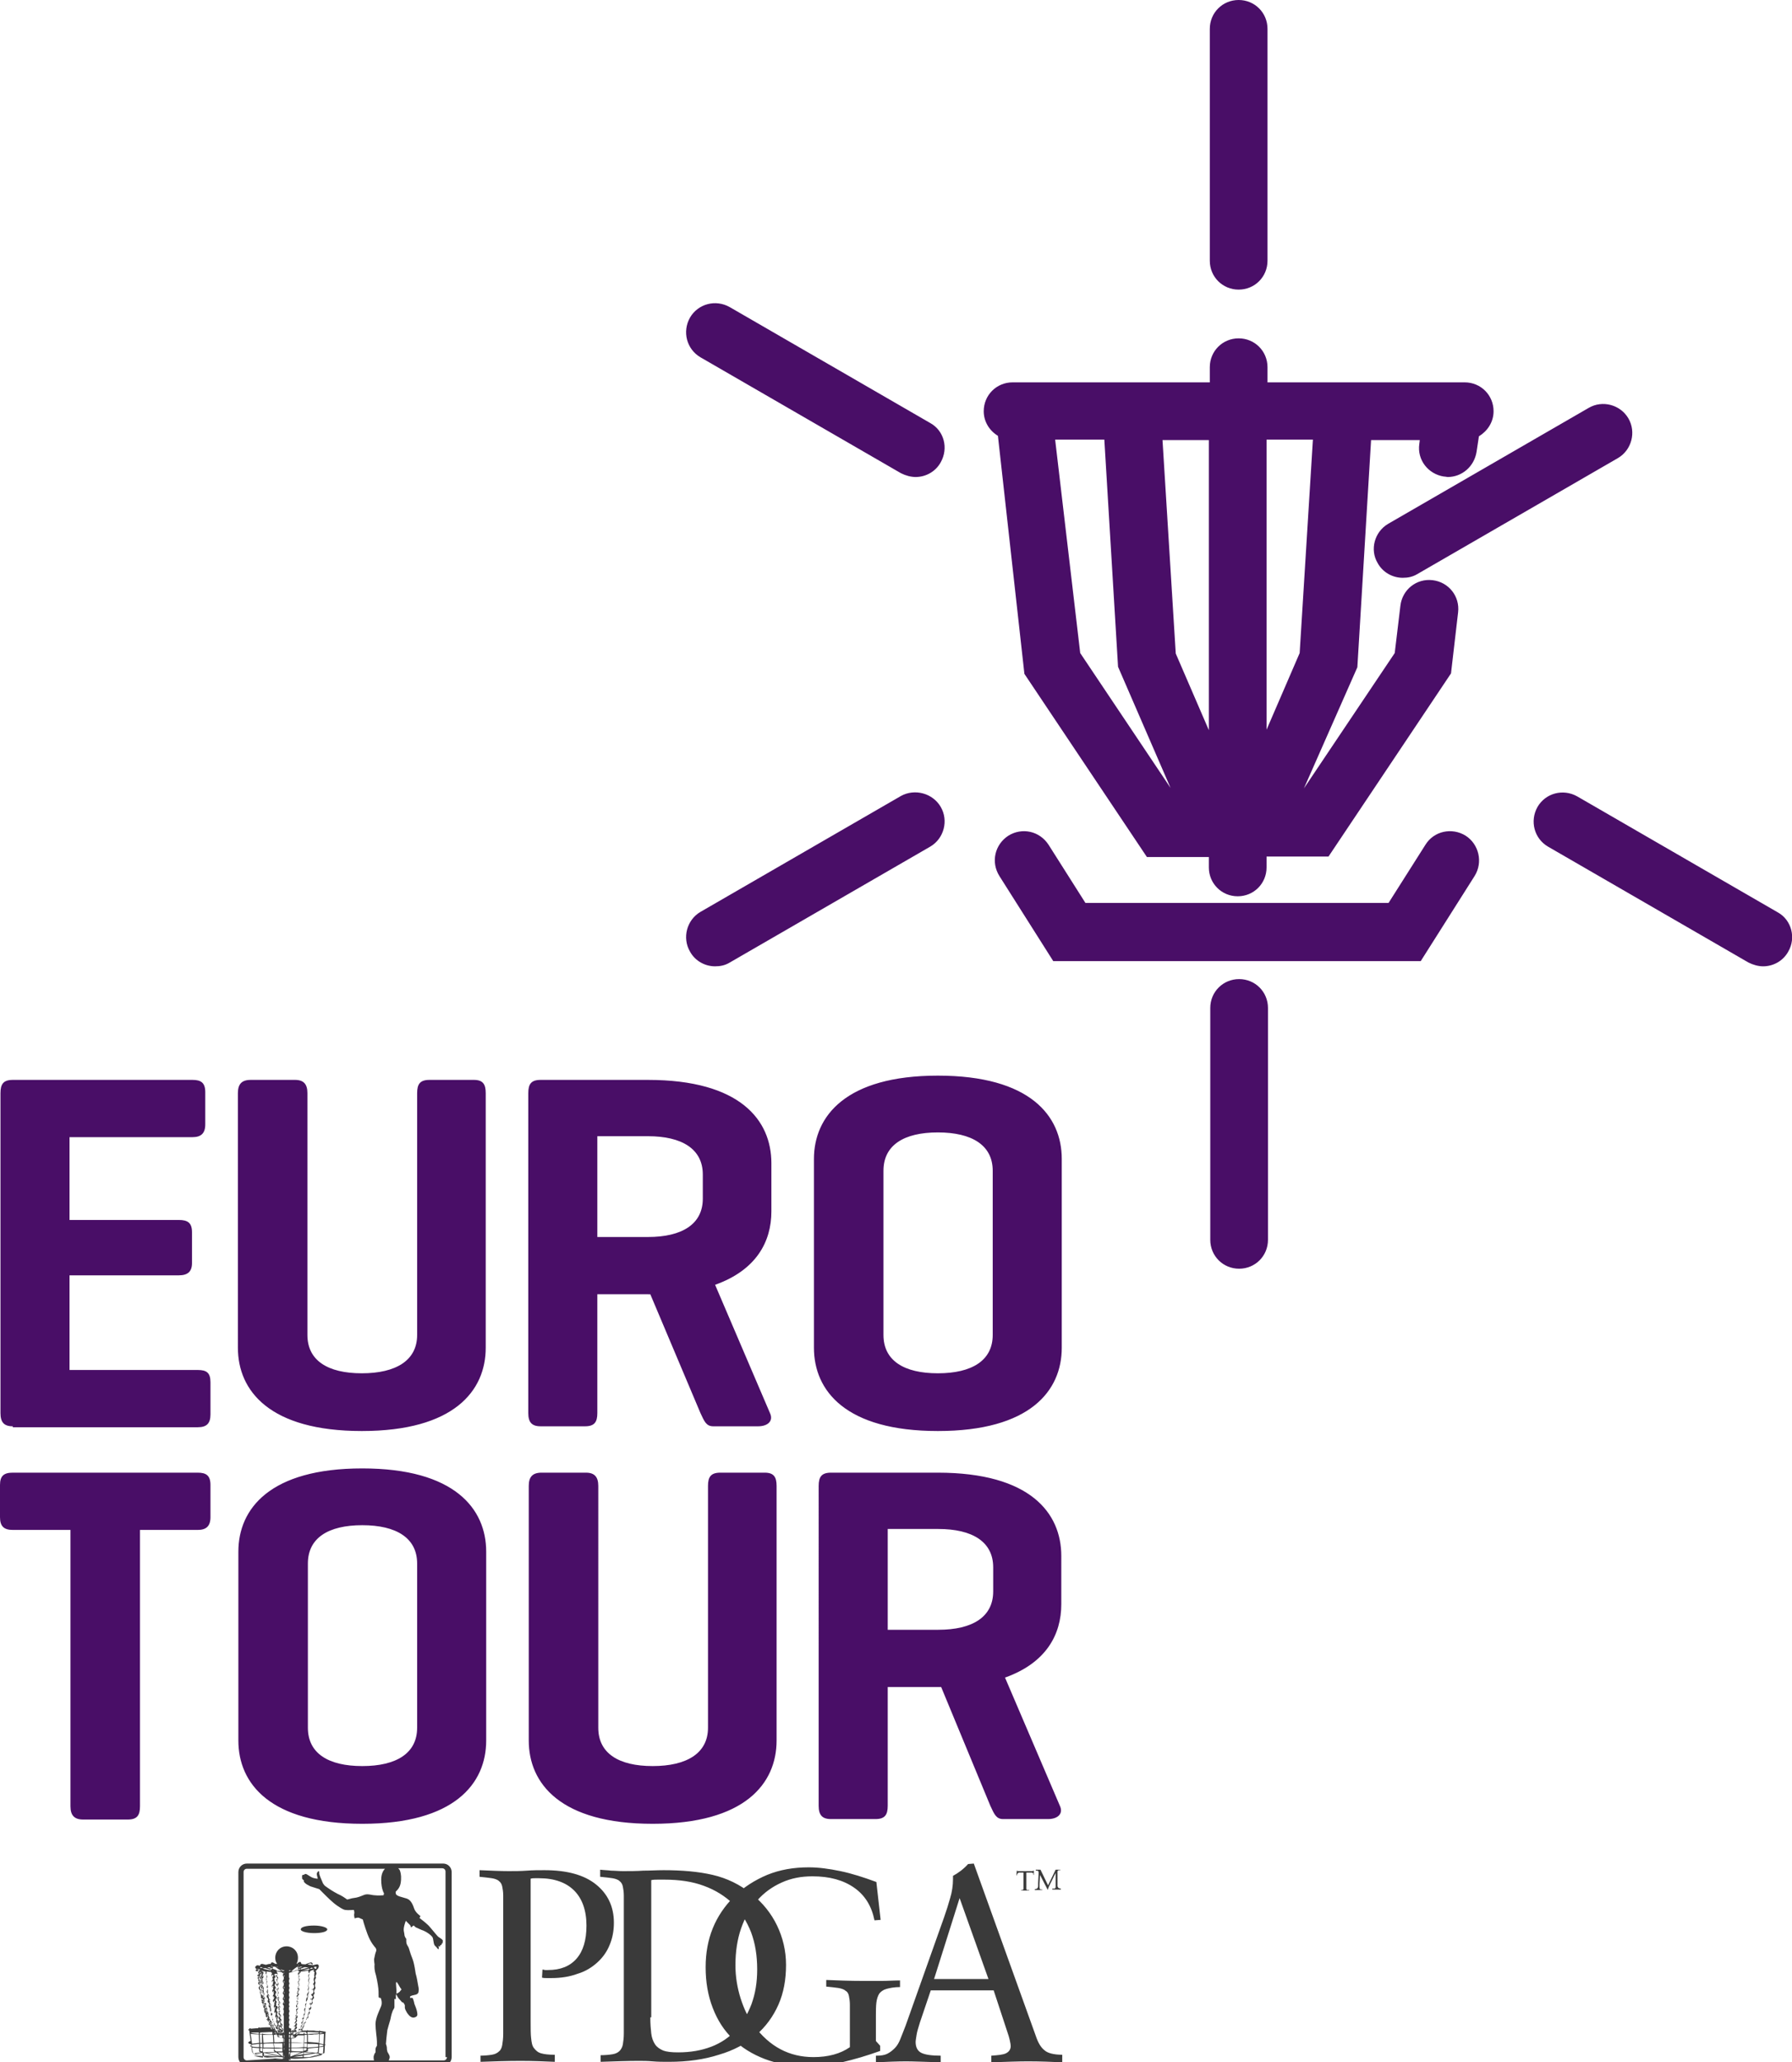 <?xml version="1.0" encoding="UTF-8"?>
<!-- Generator: Adobe Illustrator 27.0.1, SVG Export Plug-In . SVG Version: 6.00 Build 0)  -->
<svg xmlns="http://www.w3.org/2000/svg" xmlns:xlink="http://www.w3.org/1999/xlink" version="1.1" id="Vrstva_7" x="0px" y="0px" viewBox="0 0 378.9 435.8" style="enable-background:new 0 0 378.9 435.8;" xml:space="preserve">
<style type="text/css">
	.st0{fill:#490E67;}
	.st1{fill:#3A3A3A;}
</style>
<path class="st0" d="M2.7,301.4c-1.9,0-2.6-0.9-2.6-2.8V231c0-1.9,0.6-2.8,2.6-2.8h38c1.8,0,2.7,0.6,2.7,2.6v6.8  c0,1.9-0.9,2.7-2.7,2.7h-26v17.5h23.1c1.9,0,2.8,0.6,2.8,2.6v6.5c0,1.8-0.9,2.6-2.8,2.6H14.7v20h27.1c1.9,0,2.7,0.6,2.7,2.6v6.8  c0,1.9-0.8,2.7-2.7,2.7H2.7z M65,282.1c0,5.4,4.3,8.1,11.5,8.1c7.2,0,11.7-2.7,11.7-8.1V231c0-1.9,0.6-2.8,2.6-2.8h9.4  c1.9,0,2.5,0.9,2.5,2.8v53.8c0,9.1-6.7,17.6-26.2,17.6c-19.5,0-26.2-8.5-26.2-17.6V231c0-1.9,0.8-2.8,2.7-2.8h9.4  c1.8,0,2.6,0.9,2.6,2.8V282.1z M126.3,273.5v25.1c0,1.9-0.6,2.8-2.6,2.8h-9.4c-1.9,0-2.6-0.9-2.6-2.8V231c0-1.9,0.6-2.8,2.6-2.8H137  c19.5,0,26.1,8.5,26.1,17.6v10.2c0,6.4-3.2,12.4-11.9,15.5l11.6,27.1c0.8,1.7-0.5,2.8-2.5,2.8h-9.5c-1.5,0-1.9-1.1-2.7-2.8  l-10.6-25.1H137H126.3z M126.3,240.2v21.2H137c7.2,0,11.6-2.7,11.6-8.1v-5.1c0-5.4-4.4-8.1-11.6-8.1H126.3z M172.1,244.9  c0-9,6.7-17.6,26.2-17.6s26.2,8.5,26.2,17.6v39.9c0,9.1-6.7,17.6-26.2,17.6s-26.2-8.5-26.2-17.6V244.9z M209.9,247.4  c0-5.4-4.4-8.1-11.6-8.1c-7.2,0-11.5,2.7-11.5,8.1v34.7c0,5.4,4.3,8.1,11.5,8.1c7.2,0,11.6-2.7,11.6-8.1V247.4z M41.8,311.2  c1.8,0,2.7,0.6,2.7,2.6v6.8c0,1.9-0.9,2.7-2.7,2.7H29.6v58.4c0,1.9-0.6,2.8-2.6,2.8h-9.4c-1.9,0-2.7-0.9-2.7-2.8v-58.4H2.7  c-1.9,0-2.7-0.8-2.7-2.7v-6.8c0-1.9,0.8-2.6,2.7-2.6H41.8z M50.4,327.9c0-9.1,6.7-17.6,26.2-17.6s26.2,8.5,26.2,17.6v39.9  c0,9.1-6.7,17.6-26.2,17.6s-26.2-8.5-26.2-17.6V327.9z M88.2,330.4c0-5.4-4.4-8.1-11.6-8.1c-7.2,0-11.5,2.7-11.5,8.1v34.7  c0,5.4,4.3,8.1,11.5,8.1c7.2,0,11.6-2.7,11.6-8.1V330.4z M126.5,365.1c0,5.4,4.3,8.1,11.5,8.1c7.2,0,11.7-2.7,11.7-8.1V314  c0-1.9,0.6-2.8,2.6-2.8h9.4c1.9,0,2.5,0.9,2.5,2.8v53.8c0,9.1-6.7,17.6-26.2,17.6c-19.5,0-26.2-8.5-26.2-17.6V314  c0-1.9,0.8-2.8,2.7-2.8h9.4c1.8,0,2.6,0.9,2.6,2.8V365.1z M187.7,356.5v25.1c0,1.9-0.6,2.8-2.6,2.8h-9.4c-1.9,0-2.6-0.9-2.6-2.8V314  c0-1.9,0.6-2.8,2.6-2.8h22.6c19.5,0,26.1,8.5,26.1,17.6V339c0,6.4-3.2,12.4-11.9,15.5l11.6,27.1c0.8,1.7-0.5,2.8-2.5,2.8h-9.5  c-1.5,0-1.9-1.1-2.7-2.8L199,356.5h-0.6H187.7z M187.7,323.2v21.2h10.7c7.2,0,11.6-2.7,11.6-8.1v-5.1c0-5.4-4.4-8.1-11.6-8.1H187.7z   M216.6,142.4l25.9,38.7h13.1v2.2c0,3.4,2.7,6.1,6.1,6.1c3.4,0,6.1-2.7,6.1-6.1V181h13.1l25.9-38.7l1.5-12.9c0.4-3.4-2-6.4-5.4-6.8  c-3.4-0.4-6.4,2-6.8,5.4l-1.2,10l-19.2,28.6L287,141l2.9-48h10.3l-0.1,0.8c-0.5,3.4,1.9,6.4,5.2,6.9c0.3,0,0.6,0.1,0.8,0.1  c3,0,5.6-2.2,6.1-5.3l0.5-3.3c1.8-1.1,3.1-3,3.1-5.3c0-3.4-2.7-6.1-6.1-6.1h-41.7v-3.2c0-3.4-2.7-6.1-6.1-6.1  c-3.4,0-6.1,2.7-6.1,6.1v3.2h-41.7c-3.4,0-6.1,2.7-6.1,6.1c0,2.2,1.2,4.1,3,5.2L216.6,142.4z M228.4,138l-5.3-45.1h10.4l2.9,48  l11.1,25.6L228.4,138z M277.6,92.9l-2.8,45.1l-7,16.2V92.9H277.6z M255.6,154.3l-7-16.2l-2.8-45.1h9.8V154.3z M311.8,185.1l-11.4,18  H281h-36.9h-21.4l-11.4-18c-1.8-2.9-1-6.6,1.9-8.5c2.9-1.8,6.6-1,8.5,1.9l7.8,12.3h14.7H281h12.6l7.8-12.3c1.8-2.9,5.6-3.7,8.5-1.9  C312.7,178.4,313.6,182.2,311.8,185.1z M198.9,170.5c1.7,2.9,0.7,6.7-2.2,8.4l-42.4,24.5c-1,0.6-2,0.8-3.1,0.8  c-2.1,0-4.2-1.1-5.3-3.1c-1.7-2.9-0.7-6.7,2.2-8.4l42.4-24.5C193.4,166.6,197.2,167.6,198.9,170.5z M293.5,110.7l42.4-24.5  c2.9-1.7,6.7-0.7,8.4,2.2c1.7,2.9,0.7,6.7-2.2,8.4l-42.4,24.5c-1,0.6-2,0.8-3.1,0.8c-2.1,0-4.2-1.1-5.3-3.1  C289.6,116.2,290.6,112.4,293.5,110.7z M268.1,213v49c0,3.4-2.7,6.1-6.1,6.1s-6.1-2.7-6.1-6.1v-49c0-3.4,2.7-6.1,6.1-6.1  S268.1,209.6,268.1,213z M255.8,55.1v-49c0-3.4,2.7-6.1,6.1-6.1s6.1,2.7,6.1,6.1v49c0,3.4-2.7,6.1-6.1,6.1S255.8,58.5,255.8,55.1z   M378.1,201.1c-1.1,2-3.2,3.1-5.3,3.1c-1,0-2.1-0.3-3.1-0.8l-42.4-24.5c-2.9-1.7-3.9-5.4-2.2-8.4c1.7-2.9,5.4-3.9,8.4-2.2l42.4,24.5  C378.8,194.4,379.8,198.2,378.1,201.1z M198.9,97.7c-1.1,2-3.2,3.1-5.3,3.1c-1,0-2.1-0.3-3.1-0.8l-42.4-24.5  c-2.9-1.7-3.9-5.4-2.2-8.4c1.7-2.9,5.4-3.9,8.4-2.2l42.4,24.5C199.6,91,200.6,94.7,198.9,97.7z"></path>
<path class="st1" d="M101.4,434.4c1.1,0,2-0.1,2.6-0.2c0.7-0.1,1.2-0.4,1.5-0.7c0.4-0.3,0.6-0.8,0.7-1.4c0.1-0.6,0.2-1.4,0.2-2.3  v-29.2c0-0.8-0.1-1.4-0.2-1.9c-0.1-0.5-0.3-0.9-0.7-1.2c-0.3-0.3-0.9-0.5-1.5-0.6c-0.7-0.1-1.6-0.2-2.6-0.3v-1.4  c2.4,0.1,4.5,0.2,6.1,0.2c1.3,0,2.6,0,3.9-0.1c1.3-0.1,2.5-0.1,3.7-0.1c4.8,0,8.4,1,10.9,3c2.5,2,3.8,4.7,3.8,8.1  c0,1.7-0.3,3.3-0.9,4.7c-0.6,1.5-1.5,2.7-2.6,3.7c-1.1,1-2.5,1.9-4.2,2.4c-1.6,0.6-3.5,0.9-5.5,0.9c-0.3,0-0.6,0-1,0  c-0.3,0-0.7,0-1-0.1l0.1-1.7c0.2,0,0.4,0.1,0.6,0.1c0.2,0,0.4,0,0.6,0c2.6,0,4.6-0.8,6-2.4c1.4-1.6,2.1-3.9,2.1-7  c0-3.2-0.9-5.7-2.6-7.4c-1.7-1.7-4.2-2.6-7.4-2.6c-0.3,0-0.6,0-0.9,0c-0.3,0-0.6,0-0.9,0.1v29.6v0.8c0,1.4,0,2.5,0.1,3.3  c0.1,0.9,0.2,1.6,0.6,2.1s0.8,0.9,1.5,1.1c0.7,0.2,1.6,0.3,2.7,0.3h0.2v1.5c-2.2-0.1-4.6-0.2-7.2-0.2c-2.9,0-5.8,0.1-8.5,0.2V434.4z   M126.9,434.3c1.1,0,2-0.1,2.6-0.2c0.7-0.1,1.2-0.4,1.5-0.7c0.3-0.3,0.6-0.8,0.7-1.4c0.1-0.6,0.2-1.4,0.2-2.3v-29.1  c0-0.8-0.1-1.4-0.2-1.9c-0.1-0.5-0.3-0.9-0.7-1.2c-0.3-0.3-0.9-0.5-1.5-0.6c-0.7-0.1-1.5-0.2-2.6-0.3v-1.5c0.8,0.1,1.6,0.1,2.3,0.2  c0.8,0,1.6,0.1,2.5,0.1c1.5,0,2.9,0,4.3-0.1c1.4,0,2.9-0.1,4.3-0.1c3.9,0,7.4,0.3,10.4,1c3,0.7,5.7,2,8.2,4c2.4,1.9,4.2,4.2,5.4,6.7  c1.2,2.5,1.9,5.3,1.9,8.3c0,3.1-0.5,5.9-1.6,8.4c-1.1,2.5-2.7,4.7-4.8,6.5c-2.1,1.8-4.7,3.2-7.8,4.1c-3.1,1-6.6,1.5-10.6,1.5  c-1.2,0-2.3,0-3.4-0.1s-2.1-0.1-3-0.1c-2.3,0-5,0.1-8,0.2V434.3z M137.5,426.3c0,1.4,0.1,2.5,0.2,3.4s0.4,1.7,0.8,2.3  c0.4,0.6,1,1,1.7,1.3c0.8,0.3,1.8,0.4,3.2,0.4c2.6,0,4.9-0.4,7-1.2c2.1-0.8,3.8-2,5.2-3.5c1.4-1.5,2.5-3.4,3.3-5.5  c0.8-2.2,1.2-4.6,1.2-7.3c0-2.9-0.4-5.5-1.3-7.9c-0.9-2.3-2.2-4.3-3.8-6c-1.7-1.6-3.7-2.9-6.2-3.8c-2.4-0.9-5.2-1.3-8.3-1.3  c-0.5,0-0.9,0-1.4,0c-0.5,0-0.9,0-1.4,0.1V426.3z M179.7,423.7c0-0.8-0.1-1.4-0.2-1.9c-0.1-0.5-0.3-0.9-0.7-1.1  c-0.3-0.3-0.9-0.5-1.5-0.6c-0.7-0.1-1.5-0.2-2.6-0.3v-1.4c2.4,0.1,5,0.2,7.8,0.2c1.3,0,2.6,0,3.9,0c1.3,0,2.6-0.1,3.9-0.1v1.4  c-1.2,0-2.2,0.2-2.9,0.4c-0.7,0.2-1.2,0.6-1.5,1c-0.3,0.5-0.5,1.1-0.6,1.9c-0.1,0.8-0.1,1.7-0.1,2.9v5.2l0.9,1v1.1  c-2.8,1-5.5,1.8-8.1,2.4c-2.6,0.5-5.1,0.8-7.5,0.8c-3.2,0-6.2-0.5-8.8-1.5c-2.6-1-4.9-2.4-6.7-4.2c-1.9-1.8-3.3-4-4.3-6.6  c-1-2.6-1.5-5.4-1.5-8.6c0-6,2-10.9,6-14.9c2-2,4.4-3.5,7-4.6c2.7-1.1,5.6-1.6,8.8-1.6c2.1,0,4.3,0.3,6.7,0.8  c2.4,0.5,4.9,1.3,7.6,2.3l0.9,8l-1.3,0.1c-0.6-3-2-5.3-4.3-6.9c-2.3-1.6-5.2-2.4-8.8-2.4c-2.4,0-4.5,0.4-6.5,1.3  c-2,0.9-3.7,2.1-5.2,3.8c-1.5,1.6-2.6,3.6-3.4,5.9c-0.8,2.3-1.2,4.9-1.2,7.8c0,2.4,0.4,4.8,1.1,7c0.7,2.2,1.6,4.1,2.8,5.7  c3.3,4.5,7.5,6.7,12.6,6.7c3.1,0,5.7-0.7,7.7-2.1V423.7z M185,434.4h0.4c0.8,0,1.6-0.1,2.2-0.4c0.6-0.3,1.1-0.7,1.6-1.2  c0.5-0.5,0.9-1.2,1.2-2c0.3-0.8,0.7-1.7,1.1-2.8l8.1-22.8c0.5-1.4,0.9-2.7,1.3-4.1c0.4-1.3,0.6-2.7,0.6-4v-0.7  c1.1-0.6,2.2-1.4,3.2-2.5l1.2-0.1l13.1,36.4c0.5,1.5,1.1,2.5,1.9,3.1c0.7,0.6,2,0.9,3.7,0.9v1.6c-2.2-0.1-4.6-0.2-7.3-0.2  c-2,0-4.5,0.1-7.7,0.2v-1.4c1.4-0.1,2.5-0.2,3.1-0.5c0.6-0.3,1-0.8,1-1.5c0-0.4-0.1-0.8-0.2-1.3c-0.1-0.5-0.3-1.1-0.5-1.7l-2.9-8.8  h-13.3l-2.3,6.8c-0.3,1-0.6,1.9-0.7,2.6c-0.1,0.7-0.2,1.2-0.2,1.5c0,1.1,0.4,1.9,1.2,2.3s2.2,0.6,4.1,0.6v1.4  c-3.5-0.1-5.9-0.2-7.3-0.2c-1.9,0-4.1,0.1-6.4,0.2V434.4z M209,418.2l-6.1-17.1l-5.4,17.1H209z M215.9,399.4L215.9,399.4  c0.2,0,0.3,0,0.3,0c0.1,0,0.1,0,0.1-0.1c0,0,0.1-0.1,0.1-0.1c0-0.1,0-0.1,0-0.2v-3.3h-0.6c-0.1,0-0.3,0-0.3,0c-0.1,0-0.2,0-0.2,0.1  c-0.1,0-0.1,0.1-0.2,0.2s-0.1,0.2-0.1,0.3l-0.1,0l0.1-1l0.1,0c0,0.1,0.1,0.1,0.2,0.1s0.2,0,0.4,0h2c0.3,0,0.5,0,0.6,0  c0.1,0,0.2-0.1,0.2-0.1h0.1l0,0.9h-0.1v0c0-0.1,0-0.2,0-0.3c0-0.1-0.1-0.1-0.1-0.1c-0.1,0-0.1,0-0.2-0.1c-0.1,0-0.2,0-0.3,0H217v3v0  c0,0.1,0,0.3,0,0.4c0,0.1,0,0.2,0.1,0.2c0,0.1,0.1,0.1,0.1,0.1c0.1,0,0.2,0,0.3,0h0.1v0.1c-0.2,0-0.3,0-0.5,0c-0.1,0-0.3,0-0.4,0  c-0.2,0-0.4,0-0.8,0V399.4z M219.9,396.2l-0.1,1.9c0,0.1,0,0.1,0,0.2c0,0,0,0.1,0,0.1v0.3c0,0.2,0,0.4,0.1,0.5  c0.1,0.1,0.2,0.1,0.4,0.1h0.1v0.1c-0.1,0-0.3,0-0.4,0c-0.1,0-0.3,0-0.4,0c-0.1,0-0.2,0-0.4,0c-0.1,0-0.3,0-0.4,0v-0.2  c0.2,0,0.3,0,0.4-0.1c0.1,0,0.2-0.1,0.2-0.2c0.1-0.1,0.1-0.3,0.1-0.4c0-0.2,0-0.4,0-0.6l0.1-1.9v-0.1c0-0.1,0-0.2,0-0.3  c0-0.1,0-0.1-0.1-0.2c0,0-0.1-0.1-0.2-0.1c-0.1,0-0.2,0-0.3,0v-0.2c0.1,0,0.2,0,0.2,0s0.2,0,0.3,0c0.1,0,0.2,0,0.3,0  c0.1,0,0.2,0,0.2,0l1.6,3.3l1.6-3.3c0.1,0,0.1,0,0.2,0c0.1,0,0.1,0,0.2,0c0.3,0,0.5,0,0.6,0v0.1c-0.1,0-0.2,0-0.3,0  c-0.1,0-0.1,0-0.2,0.1c0,0-0.1,0.1-0.1,0.1c0,0.1,0,0.1,0,0.2v0.1l0,2.3c0,0.2,0,0.3,0,0.5c0,0.1,0,0.2,0.1,0.3  c0,0.1,0.1,0.1,0.2,0.2c0.1,0,0.2,0.1,0.4,0.1h0v0.2c-0.1,0-0.3,0-0.4,0c-0.1,0-0.3,0-0.5,0c-0.3,0-0.6,0-0.9,0v-0.2h0.1  c0.1,0,0.2,0,0.3,0c0.1,0,0.1,0,0.2-0.1c0,0,0.1-0.1,0.1-0.2c0-0.1,0-0.1,0-0.2v-0.3l0-2.5c-0.5,0.9-0.8,1.7-1.1,2.2  c-0.3,0.6-0.5,1-0.5,1.3h-0.1L219.9,396.2z M93.7,393.8H83.1H52.2c-1,0-1.8,0.8-1.8,1.8v39.1c0,1,0.8,1.8,1.8,1.8l28.7,0l12.8,0  c1,0,1.8-0.8,1.8-1.8v-39.1C95.5,394.6,94.7,393.8,93.7,393.8z M83.8,418.8c0.4,0.3,0.6,1,1.1,1.6c-0.3,0.3-0.3,0.6-1.1,0.9  C83.9,420,83.6,419.3,83.8,418.8z M52.2,435.4c-0.4,0-0.7-0.3-0.7-0.7v-39.1c0-0.4,0.3-0.7,0.7-0.7h29.2c-0.3,0.3-0.8,1-0.8,2.3  c0,2,0.6,2.9,0.6,2.9l-0.1,0.4c0,0-1.2,0.1-1.9,0c-0.4,0-1-0.2-1.5-0.2c-0.4,0-0.7,0.1-0.9,0.2c-0.5,0.2-1,0.4-1.5,0.5  c-0.5,0.1-0.8,0.1-1.1,0.2c-0.3,0.1-0.8,0.2-0.8,0.2s-0.8-0.6-1.4-0.9c-0.7-0.3-1.9-1-2.6-1.5s-0.7-0.4-1.1-1  c-0.3-0.7-0.8-1.8-0.8-2.1c0-0.3,0-0.5-0.1-0.5c-0.1,0-0.5,0.3-0.4,0.8c0.1,0.5,0.2,0.8,0.2,0.8s-0.7,0-1.3-0.3  c-0.6-0.3-1-0.7-1.3-0.7s-0.3,0.2-0.3,0.2s-0.3-0.1-0.4,0.1c-0.1,0.2,0,0.4,0,0.4s-0.1,0.1,0,0.3c0.1,0.2,0.4,0.4,0.4,0.4  s-0.2,0.2,0.1,0.4c0.2,0.3,0.8,0.6,1.2,0.8c0.9,0.3,1.9,0.6,1.9,0.6s0.4,0.4,1,1c0.6,0.6,1.9,1.9,2.8,2.5c0.5,0.3,1.1,0.8,1.7,0.9  c0.5,0.1,1.8,0,1.8,0s0.2,0.4,0.1,0.8c-0.1,0.4,0.1,1,0.1,1s0.6-0.3,1-0.1c0.4,0.2,0.7,0.3,0.7,0.3s0.3,1.2,1,3.1  c0.7,1.9,1.7,2.9,1.7,2.9s0.3,0.4,0.1,0.8c-0.1,0.2-0.3,1-0.4,1.6c0,0.6,0.1,1.1,0.1,1.1s-0.1,0.7,0.1,1.6c0.3,0.9,0.6,2.6,0.7,3.5  c0.1,0.9,0,1.8,0.1,1.9c0.1,0.1,0.4,0.1,0.4,0.1s0.4,0.9,0.1,1.7c-0.3,0.8-1.2,2.5-1.2,3.8c0,1.3,0.3,3,0.3,3.7c0,0.6,0,0.9,0,0.9  s-0.3,0.4-0.3,0.7c0,0.3,0,0.7,0,0.7s-0.3,0.3-0.4,0.9c0,0.3,0,0.6,0.1,0.8l-18,0v-0.2c0,0,0.1,0,0.1,0l0.1,0.1l0.2-0.1v-0.1  c3.8-0.1,6.6-0.6,6.6-1c0,0,0,0,0-0.1l0.4-0.1l0.1-0.1l0.1-1.6c0,0,0,0,0,0c0,0,0.1-0.1,0.1-0.1c0,0,0-0.1-0.1-0.1c0,0,0,0,0,0  l0.1-2.4c0.1,0,0.1-0.1,0.1-0.1c0,0,0-0.1-0.1-0.1v0c0-0.1,0-0.1-0.1-0.1c0,0-0.1,0-0.1,0c-0.2,0-0.4-0.1-0.9-0.1l0,0  c0-0.1,0-0.1-0.1-0.1c-0.1,0-0.1,0-0.1,0.1l0,0c-0.3,0-0.7,0-1.1-0.1c-0.4,0-0.8,0-1.3,0c0,0,0-0.1-0.1-0.1c0,0-0.1,0-0.1,0.1  c-0.3,0-0.7,0-1,0c0.1-0.1,0.1-0.2,0-0.3c0.1,0,0.1-0.1,0.2-0.3c0,0,0-0.1,0-0.1c0.1,0,0.2-0.2,0.2-0.3c0-0.1,0-0.2,0-0.3l0.1-0.3  c0,0,0,0,0,0c0.1,0,0.2-0.1,0.3-0.3c0-0.1,0-0.2,0-0.3c0,0,0,0,0,0l0.2-0.3c0,0,0,0,0,0c0.1,0,0.2-0.1,0.3-0.3c0-0.1,0-0.2,0-0.3  c0,0,0,0,0,0l0-0.3c0.1,0,0.2-0.1,0.3-0.3c0-0.1,0-0.2,0-0.3c0,0,0,0-0.1,0l0.1-0.4c0.1,0,0.2-0.1,0.3-0.3c0-0.1,0-0.2,0-0.3  c0,0-0.1,0-0.1-0.1l0.1-0.4c0.1,0,0.2-0.1,0.3-0.3c0-0.1,0-0.2,0-0.3c0,0,0,0-0.1-0.1l0.1-0.4c0,0,0,0,0,0c0.1,0,0.2-0.1,0.3-0.3  c0-0.1,0-0.2-0.1-0.3c0,0,0,0,0,0l0-0.4c0.1,0,0.2-0.1,0.2-0.3c0-0.1,0-0.2-0.1-0.3c0,0,0,0,0,0l0.1-0.5c0.1,0,0.2-0.1,0.2-0.3  c0-0.1,0-0.2-0.1-0.3c0,0,0,0,0,0l0-0.5c0.1,0,0.1-0.2,0.1-0.3c0-0.1,0-0.2-0.1-0.3c0,0,0,0,0,0l0-0.4c0.1,0,0.1-0.2,0.2-0.3  c0-0.1,0-0.2-0.1-0.3c0,0,0,0,0,0l0.1-0.4c0.1,0,0.1-0.2,0.1-0.3c0-0.1,0-0.2-0.1-0.3c0,0,0,0,0,0l0-0.3c0.1,0,0.2-0.1,0.2-0.2  c0.2-0.1,0.3-0.2,0.4-0.6c0-0.2,0-0.3-0.1-0.4c-0.1-0.1-0.2-0.1-0.3-0.1c0,0,0,0,0,0c0,0-0.4,0.1-0.9,0.2c-0.3-0.1-0.7-0.1-1.1-0.2  c0.4-0.2,0.7-0.2,0.7-0.2c0.2,0.1,0.3,0.2,0.2,0.2l0,0c0,0,0,0.1,0.1,0.1c0,0,0.1,0,0.1-0.1c0,0,0-0.1,0-0.2  c-0.1-0.1-0.2-0.2-0.3-0.2c-0.1,0-0.6,0.1-1.2,0.4c-0.3,0-0.6,0-0.9-0.1c0-0.1,0-0.2-0.1-0.3c0-0.1-0.1-0.1-0.2-0.1  c-0.1,0-0.3,0.1-0.6,0.4c0,0,0,0-0.1,0c0.2-0.4,0.3-0.8,0.3-1.3c0-1.4-1.1-2.4-2.4-2.4c-1.4,0-2.4,1.1-2.4,2.4  c0,0.5,0.1,0.9,0.4,1.3c-0.1,0-0.3,0-0.4,0c-0.3-0.2-0.5-0.3-0.6-0.3c-0.2,0-0.3,0.1-0.3,0.1c0,0.1,0,0.1,0,0.2  c-0.4,0-0.8,0.1-1.1,0.2c-0.4-0.1-0.7-0.2-0.8-0.2c-0.1,0-0.2,0.1-0.3,0.1c-0.1,0.1-0.1,0.2-0.1,0.3c-0.2,0-0.4-0.1-0.5-0.1  c-0.3,0-0.4,0.2-0.5,0.3c-0.1,0.1,0,0.3,0.1,0.4c0.1,0.1,0.3,0.2,0.5,0.2c0,0,0,0,0,0c0,0,0.1,0.1,0.1,0.1l0,0.3c0,0,0,0,0,0  c-0.1,0.1-0.1,0.2-0.1,0.3c0,0.1,0.1,0.2,0.1,0.3l0,0.5c0,0,0,0-0.1,0c-0.1,0.1-0.1,0.2-0.1,0.3c0,0.2,0.1,0.3,0.2,0.3c0,0,0,0,0,0  l0.1,0.5c0,0-0.1,0-0.1,0c-0.1,0.1-0.1,0.2-0.1,0.3c0,0.1,0.1,0.3,0.2,0.3l0.1,0.4c0,0,0,0-0.1,0c-0.1,0.1-0.1,0.2-0.1,0.3  c0,0.2,0.1,0.3,0.2,0.3l0.1,0.4c0,0,0,0,0,0c0,0.1-0.1,0.2,0,0.3c0,0.2,0.1,0.3,0.2,0.3l0.1,0.4c0,0-0.1,0-0.1,0  c0,0.1-0.1,0.2,0,0.3c0,0.1,0.1,0.3,0.2,0.3l0.1,0.4c0,0-0.1,0-0.1,0.1c0,0.1-0.1,0.2,0,0.3c0,0.1,0.2,0.3,0.3,0.3l0.1,0.3  c0,0,0,0-0.1,0c0,0.1-0.1,0.2,0,0.3c0,0.1,0.1,0.3,0.2,0.3l0.1,0.4c0,0,0,0-0.1,0c0,0.1-0.1,0.2,0,0.3c0,0.1,0.1,0.3,0.2,0.3  l0.1,0.3c0,0,0,0,0,0c0,0.1-0.1,0.2,0,0.3c0,0.1,0.1,0.3,0.3,0.3l0.1,0.4c0,0,0,0,0,0c0,0.1-0.1,0.2,0,0.3c0,0.1,0.2,0.3,0.3,0.3  c0,0,0,0,0,0l0.2,0.4c0,0,0,0,0,0c0,0.1-0.1,0.2,0,0.3c0,0.1,0.2,0.3,0.3,0.3c0,0,0.1,0,0.1-0.1c0-0.1,0.1-0.2,0-0.3  c0-0.1-0.1-0.3-0.2-0.3l-0.2-0.4c0,0,0,0,0,0c0,0,0,0,0,0c0,0.1,0.2,0.3,0.3,0.3l0.2,0.2c0,0.1,0,0.1,0,0.2c0.1,0.1,0.2,0.3,0.3,0.3  c0,0,0,0,0,0l0.1,0.2c0,0,0,0,0,0c0,0,0,0,0,0c-0.1,0-0.1,0-0.2,0c0-0.1,0-0.1-0.1-0.1c0,0-0.1,0-0.1,0.1c-1,0-1.8,0-2.6,0.1  c0,0-0.1,0-0.1,0l-0.1-0.1l-0.2,0.1l0,0.1c-0.7,0-1.2,0.1-1.5,0.1l-0.3-0.1l-0.1,0.1l0,0.1c-0.2,0-0.2,0.1-0.2,0.1  c0,0.1,0,0.1,0.2,0.2l0.3,2.2c-0.4,0.1-0.4,0.2-0.5,0.3c0,0.1,0,0.2,0.1,0.2c0.1,0.1,0.2,0.1,0.5,0.2l0.2,1.5c0,0,0,0.1,0,0.1  c0,0.3,0.9,0.5,2.2,0.7l0,0.1l0.1,0.1l0.7,0c1,0.1,2.1,0.2,3.1,0.2c0.1,0,0.1,0,0.2,0l0,0l0.2,0.1l0.1-0.1c0,0,0,0,0,0v0.2  L52.2,435.4z M59.9,428.9c0-0.2-0.1-0.3-0.3-0.3l-0.1-0.3c0,0,0.1,0,0.1-0.1c0.1-0.1,0.1-0.2,0.1-0.3c0-0.2-0.1-0.3-0.3-0.3  c0,0,0,0,0,0l-0.1-0.3c0,0,0.1,0,0.1-0.1c0.1-0.1,0.1-0.2,0.1-0.3c0-0.2-0.1-0.3-0.2-0.3l-0.1-0.3c0,0,0,0,0.1,0  c0.1-0.1,0.1-0.2,0.1-0.3c0-0.2-0.1-0.3-0.2-0.3l-0.1-0.4c0,0,0,0,0,0c0.1-0.1,0.1-0.2,0.1-0.3c0-0.1-0.1-0.2-0.1-0.3  c0-0.1,0-0.2,0-0.3c0,0,0,0,0,0c0.1-0.1,0.1-0.2,0.1-0.3c0-0.2-0.1-0.3-0.2-0.3l0-0.3c0,0,0,0,0.1,0c0.1-0.1,0.1-0.2,0.1-0.3  c0-0.2-0.1-0.3-0.2-0.3l-0.1-0.4c0,0,0,0,0,0c0.1-0.1,0.1-0.2,0.1-0.3c0-0.2-0.1-0.3-0.2-0.3l-0.1-0.4c0,0,0.1,0,0.1-0.1  c0.1-0.1,0.1-0.2,0.1-0.3c0-0.2-0.1-0.3-0.2-0.3l0-0.3c0,0,0.1,0,0.1,0c0.1-0.1,0.1-0.2,0.1-0.3c0-0.2-0.1-0.3-0.2-0.3l0-0.4  c0,0,0.1,0,0.1,0c0.1-0.1,0.1-0.2,0.1-0.3c0-0.1-0.1-0.3-0.2-0.3l-0.1-0.5c0,0,0.1,0,0.1-0.1c0.1-0.1,0.1-0.2,0.1-0.3  c0-0.2-0.1-0.3-0.2-0.3v-0.3c0,0,0,0,0,0c0.1-0.1,0.1-0.2,0.1-0.3c0-0.2-0.1-0.3-0.2-0.3l0-0.2c0,0,0.1,0,0.1,0c0,0,0,0,0,0  c0.8,0.1,1.3,0.2,1.5,0.3v0.1c0,0,0,0-0.1,0c-0.1,0-0.1,0-0.1,0.1c-0.1,0.1-0.1,0.2-0.1,0.3c0,0.2,0.1,0.3,0.2,0.3c0,0,0,0,0,0v0.6  c0,0,0,0,0,0c-0.1,0-0.1,0-0.1,0.1c-0.1,0.1-0.1,0.2-0.1,0.3c0,0.2,0.1,0.3,0.2,0.3c0,0,0,0,0,0v0.6c0,0,0,0,0,0  c-0.1,0-0.1,0-0.1,0.1c-0.1,0.1-0.1,0.2-0.1,0.3c0,0.2,0.1,0.3,0.2,0.3c0,0,0,0,0,0v0.5c0,0,0,0,0,0c-0.1,0-0.1,0-0.1,0.1  c-0.1,0.1-0.1,0.2-0.1,0.3c0,0.2,0.1,0.3,0.2,0.3v0.5c0,0,0,0,0,0c-0.1,0-0.1,0-0.1,0.1c-0.1,0.1-0.1,0.2-0.1,0.3  c0,0.2,0.1,0.3,0.2,0.3v0.4c0,0-0.1,0-0.1,0.1c-0.1,0.1-0.1,0.2-0.1,0.3c0,0.1,0.1,0.3,0.2,0.3v0.5c0,0,0,0,0,0  c-0.1,0.1-0.1,0.2-0.1,0.3c0,0.1,0.1,0.2,0.1,0.3v0.5c0,0,0,0,0,0c-0.1,0.1-0.1,0.2-0.1,0.3c0,0.1,0,0.2,0.1,0.3v3.5  c-0.1,0-0.1,0-0.2,0c0,0,0,0-0.1,0C59.9,429.1,59.9,429,59.9,428.9z M53,429.8c0.3,0,0.8,0.1,1.7,0.1l0.1,1.8  c-0.7,0.1-1.2,0.1-1.5,0.2L53,429.8z M53.2,432.5c-0.2,0-0.3-0.1-0.3-0.1c0,0,0,0,0-0.1c0,0,0.1-0.1,0.3-0.1L53.2,432.5z M53,429.6  L53,429.6c0.3-0.1,0.9-0.1,1.7-0.1l0,0.3C53.9,429.7,53.3,429.7,53,429.6z M54.8,431.9l0,0.7c-0.7,0-1.2-0.1-1.5-0.1l-0.1-0.4  C53.7,432,54.2,432,54.8,431.9z M54.8,432.8l0,0.7l0.1,0.1l0.3,0.1c-1,0.1-1.5,0.2-1.7,0.3l-0.2-1.3  C53.7,432.7,54.2,432.8,54.8,432.8z M55,432.6l0-0.7c0.2,0,0.3,0,0.5,0l0,0.8C55.3,432.6,55.2,432.6,55,432.6z M55.5,432.8l0,0.7  l-0.5-0.1l0-0.6C55.2,432.8,55.3,432.8,55.5,432.8z M55.4,431.7c-0.2,0-0.3,0-0.4,0l-0.1-1.8c0,0,0.1,0,0.1,0c0.1,0,0.3,0,0.4,0  L55.4,431.7C55.5,431.7,55.4,431.7,55.4,431.7z M55.5,433.8l0,0.5l-1.8-0.2C54,434,54.6,433.9,55.5,433.8z M55.6,434.5l0,0.3  c-1-0.1-1.7-0.3-1.9-0.4L55.6,434.5z M55.5,429.7C55.5,429.7,55.4,429.7,55.5,429.7l-0.1,0.1c-0.2,0-0.4,0-0.5,0l0-0.2l0,0  c0,0,0.1,0.1,0.1,0c0,0,0-0.1,0-0.1c0.7,0,1.6-0.1,2.6-0.1l0,0.5c-0.8,0-1.4,0-2-0.1L55.5,429.7C55.6,429.7,55.6,429.7,55.5,429.7z   M57.7,430l0.1,1.6c-0.8,0-1.5,0.1-2.1,0.1l-0.1-1.7C56.2,430,56.9,430,57.7,430z M57.8,431.8l0.1,0.9c-0.8,0-1.6,0-2.2,0l0-0.8  C56.3,431.8,57,431.8,57.8,431.8z M58,428.7C58,428.7,58,428.7,58,428.7c0,0.1,0,0.2,0.1,0.4c0,0,0.1,0.1,0.1,0.1c0,0,0,0-0.1,0  l-0.1-0.3C58,428.8,58,428.7,58,428.7z M57.5,428.2C57.5,428.2,57.5,428.1,57.5,428.2c0,0,0.1,0.1,0.1,0.1c0,0,0,0,0,0L57.5,428.2  C57.5,428.2,57.5,428.2,57.5,428.2z M57.5,427.8L57.5,427.8C57.5,427.8,57.5,427.8,57.5,427.8C57.5,427.8,57.5,427.8,57.5,427.8z   M57.6,428.1C57.6,428,57.6,428,57.6,428.1L57.6,428.1l0.1-0.2c0,0,0.1,0.1,0.1,0.2c0,0,0,0.1,0,0.1c0,0-0.1,0-0.1,0v0.1  C57.7,428.2,57.6,428.2,57.6,428.1z M57.7,428.4c0.1,0,0.1,0.1,0.2,0.2c0,0.1,0,0.1,0,0.2l0,0c0,0-0.1-0.1-0.2-0.2  C57.6,428.5,57.6,428.5,57.7,428.4L57.7,428.4L57.7,428.4z M57.9,428.3c0-0.1,0-0.1,0-0.2c0-0.1-0.2-0.3-0.3-0.3c0,0,0,0,0,0  l-0.1-0.2c0,0,0,0,0,0c0-0.1,0.1-0.2,0-0.3c0-0.1-0.2-0.3-0.3-0.3l-0.1-0.1c0,0,0,0,0,0c0-0.1,0.1-0.2,0-0.3c0-0.2-0.1-0.3-0.2-0.3  l-0.1-0.5c0,0,0,0,0,0c0-0.1,0.1-0.2,0-0.3c0-0.2-0.1-0.3-0.2-0.3l-0.1-0.5c0,0,0,0,0,0c0-0.1,0.1-0.2,0-0.3c0-0.2-0.1-0.3-0.3-0.3  l-0.1-0.3c0,0,0,0,0,0c0-0.1,0.1-0.2,0-0.3c0-0.2-0.1-0.3-0.2-0.3l-0.1-0.5c0,0,0,0,0,0c0.1-0.1,0.1-0.2,0.1-0.3  c0-0.2-0.1-0.3-0.2-0.3l0-0.5c0,0,0,0,0.1,0c0.1-0.1,0.1-0.2,0.1-0.3c0-0.2-0.1-0.3-0.2-0.3l-0.1-0.6c0,0,0,0,0.1,0  c0.1-0.1,0.1-0.2,0.1-0.3c0-0.1-0.1-0.2-0.2-0.3l-0.1-0.5c0,0,0,0,0.1,0c0.1-0.1,0.1-0.2,0.1-0.3c0-0.2-0.1-0.3-0.2-0.3c0,0,0,0,0,0  l0-0.7c0,0,0.1,0,0.1,0c0.1-0.1,0.1-0.2,0.1-0.3c0-0.2-0.1-0.3-0.2-0.3v-0.1c0,0,0.1,0,0.1-0.1c0.1-0.1,0.1-0.2,0.1-0.3  c0-0.2-0.1-0.3-0.2-0.3c0,0-0.1,0-0.1,0c-0.1-0.1-0.1-0.1-0.1-0.2c0,0,0,0,0,0c0.2,0.1,0.5,0.2,0.9,0.2c0,0,0,0,0,0  c-0.1,0.1-0.1,0.2-0.1,0.3c0,0.1,0.1,0.3,0.2,0.3l0.1,0.4c0,0,0,0,0,0c-0.1,0.1-0.1,0.2-0.1,0.3c0,0.1,0.1,0.2,0.1,0.3v0.5  c0,0,0,0,0,0c-0.1,0.1-0.1,0.2-0.1,0.3c0,0.2,0.1,0.3,0.2,0.3c0,0,0,0,0,0l0.1,0.3c0,0,0,0-0.1,0c-0.1,0.1-0.1,0.2-0.1,0.3  c0,0.1,0.1,0.2,0.1,0.3l0,0.4c0,0.1-0.1,0.2-0.1,0.3c0,0.1,0.1,0.3,0.2,0.3l0,0.4c0,0,0,0-0.1,0c-0.1,0.1-0.1,0.2-0.1,0.3  c0,0.2,0.1,0.3,0.2,0.3l0.1,0.4c0,0,0,0,0,0c-0.1,0.1-0.1,0.2-0.1,0.3c0,0.2,0.1,0.3,0.2,0.3l0.1,0.4c0,0,0,0,0,0  c-0.1,0.1-0.1,0.2-0.1,0.3c0,0.2,0.1,0.3,0.2,0.3l0.1,0.4c0,0.1-0.1,0.1,0,0.2c0,0.2,0.1,0.3,0.2,0.3l0,0.4c0,0.1-0.1,0.2,0,0.3  c0,0.1,0.1,0.2,0.2,0.3c0,0.1,0.1,0.3,0.1,0.4c0,0,0,0,0,0c0,0.1-0.1,0.2,0,0.3c0,0.1,0.1,0.3,0.2,0.3l0.1,0.3c0,0.1,0,0.2,0,0.3  c0,0.1,0.1,0.3,0.2,0.3l0.2,0.3c0,0.1,0,0.1,0,0.2c0,0.1,0.2,0.3,0.3,0.3c0,0,0,0,0,0l0.1,0.1c0,0.1,0,0.2,0,0.3  c0.1,0.1,0.2,0.3,0.3,0.3c0,0,0,0,0,0c-0.1,0-0.2,0-0.3,0c0-0.1,0-0.1-0.1-0.2c-0.1-0.1-0.2-0.3-0.3-0.3  C58,428.5,57.9,428.4,57.9,428.3z M56.9,427.9c0,0-0.1-0.1-0.1-0.2c0-0.1,0-0.1,0-0.1l0,0l0.1,0c0,0,0.1,0.1,0.1,0.2  C57,427.8,57,427.8,56.9,427.9L56.9,427.9L56.9,427.9z M56.6,426.4c0,0-0.1-0.1-0.1-0.2c0,0,0-0.1,0-0.1l0.1,0c0,0,0.1,0.1,0.1,0.2  C56.7,426.3,56.7,426.4,56.6,426.4L56.6,426.4z M56.6,426.6C56.6,426.6,56.6,426.6,56.6,426.6C56.6,426.6,56.6,426.6,56.6,426.6  L56.6,426.6z M55.4,422.9c0,0-0.1-0.1-0.1-0.2c0-0.1,0-0.1,0-0.2l0,0l0.1,0c0,0,0.1,0.1,0.1,0.2C55.5,422.8,55.5,422.9,55.4,422.9  L55.4,422.9L55.4,422.9z M55.2,421.4l-0.1-0.5c0,0,0,0,0,0c0.1-0.1,0.1-0.2,0.1-0.3c0-0.1-0.1-0.3-0.2-0.3l-0.1-0.4c0,0,0,0,0.1,0  c0,0,0-0.1,0.1-0.1c0,0.1,0.1,0.3,0.2,0.3l0.1,0.5c0,0,0,0,0,0c-0.1,0.1-0.1,0.2-0.1,0.3c0,0.1,0.1,0.2,0.2,0.3l0.1,0.7c0,0,0,0,0,0  c0,0,0-0.1,0-0.1C55.4,421.5,55.3,421.4,55.2,421.4z M55.3,421.8l-0.1,0c0,0-0.1-0.1-0.1-0.2c0-0.1,0-0.1,0-0.2c0,0,0,0,0,0  c0,0,0.1,0.1,0.1,0.2C55.3,421.8,55.3,421.8,55.3,421.8z M54.7,418.7C54.7,418.7,54.7,418.7,54.7,418.7c0,0-0.1-0.1-0.1-0.2  c0-0.1,0-0.2,0-0.2c0,0,0,0,0,0c0,0,0.1,0.1,0.1,0.2C54.8,418.6,54.8,418.7,54.7,418.7C54.8,418.7,54.8,418.7,54.7,418.7L54.7,418.7  L54.7,418.7z M54.7,416.5C54.7,416.4,54.6,416.4,54.7,416.5C54.6,416.4,54.6,416.4,54.7,416.5c0-0.1,0-0.1,0-0.1  C54.7,416.3,54.8,416.4,54.7,416.5c0.1,0.2,0.1,0.2,0.1,0.3c0,0,0,0,0,0l0,0c0,0,0,0,0,0c0,0,0.1-0.1,0.1-0.1  C54.7,416.5,54.7,416.5,54.7,416.5z M54.5,416.6C54.5,416.6,54.5,416.6,54.5,416.6c-0.1,0-0.3-0.1-0.4-0.1c0,0-0.1-0.1,0-0.2  c0-0.1,0.2-0.2,0.3-0.2c0.1,0,0.3,0,0.6,0.1c-0.1,0.1-0.1,0.2-0.1,0.3c0,0.1,0,0.1,0,0.1c0,0,0,0,0,0c0-0.2-0.1-0.3-0.2-0.3  c0,0-0.1,0-0.1,0.1C54.5,416.3,54.5,416.4,54.5,416.6C54.5,416.5,54.5,416.6,54.5,416.6z M57.1,416c-0.2-0.1-0.4-0.1-0.6-0.2  c0.2,0,0.4-0.1,0.6-0.1c0,0,0,0,0,0C57.1,415.8,57.1,415.9,57.1,416C57.1,416,57.1,416,57.1,416z M57.3,416.3l0,0.1  c-0.7-0.1-1.3-0.3-1.8-0.4c0.1,0,0.3-0.1,0.6-0.1C56.4,416,56.8,416.1,57.3,416.3z M59.8,416.5c-0.2-0.1-0.4-0.2-0.5-0.4  c-0.3-0.2-0.6-0.4-0.9-0.5c0.1,0,0.1,0,0.2,0c0.4,0.4,0.9,0.7,1.5,0.8v0.1C60,416.5,59.9,416.5,59.8,416.5z M60.1,417L60.1,417  c-0.2,0-0.4-0.1-0.6-0.2c0.1,0,0.2,0,0.3,0C59.9,416.8,60,416.9,60.1,417z M59.5,416.5c-0.3,0-0.5,0-0.8,0c-0.1,0-0.1,0-0.2-0.1  c0,0-0.1-0.1-0.1-0.1c0,0,0,0,0,0c-0.3-0.1-0.5-0.2-0.8-0.3c0-0.1,0.1-0.1,0.1-0.2c0-0.1,0-0.2-0.1-0.2c0.2,0,0.4,0,0.6,0  C58.5,415.9,59,416.2,59.5,416.5z M58.5,417.3c0,0,0.1,0.1,0.1,0.2c0,0.1,0,0.1-0.1,0.2c0,0,0,0,0,0h-0.1v0c0,0-0.1-0.1-0.1-0.2  c0-0.1,0-0.1,0-0.1l0,0.1L58.5,417.3L58.5,417.3z M59.4,427.8c0.1,0,0.1,0.1,0.1,0.2c0,0.1,0,0.1,0,0.2c0,0,0,0,0,0  c-0.1,0-0.1-0.1-0.1-0.2C59.3,427.9,59.3,427.9,59.4,427.8C59.4,427.8,59.4,427.8,59.4,427.8L59.4,427.8L59.4,427.8z M58.7,433.7  c0.4,0,0.7,0,1.1,0l0,0.9L58.7,433.7z M59.4,434.5l-3-0.7c0.6,0,1.3-0.1,2-0.1L59.4,434.5z M58.4,433.5l-0.4-0.3l0-0.3  c0.5,0,1.1,0,1.7,0l0,0.6C59.3,433.5,58.9,433.5,58.4,433.5z M58,432.7l-0.1-0.9c0.6,0,1.2,0,1.8,0l0,1  C59.1,432.7,58.6,432.7,58,432.7z M58,431.6l-0.1-1.6c0.2,0,0.4,0,0.6,0l0.2,0.1c0,0,0,0.1,0,0.1c0,0.3,0.5,0.4,1.2,0.5l0,0.8  C59.1,431.6,58.5,431.6,58,431.6z M57.8,429.8l0-0.1c0,0,0.1,0.1,0.1,0.1C57.9,429.8,57.9,429.8,57.8,429.8z M58.6,429.5  C58.6,429.5,58.7,429.5,58.6,429.5C58.7,429.5,58.7,429.5,58.6,429.5c0.1,0,0.1,0,0.1,0.1c0,0,0,0,0,0c0,0,0,0,0,0v0.1  C58.7,429.7,58.6,429.6,58.6,429.5c-0.1,0-0.1-0.1-0.1-0.1C58.5,429.5,58.5,429.5,58.6,429.5C58.5,429.5,58.5,429.5,58.6,429.5  l0-0.1c0,0,0,0,0,0L58.6,429.5L58.6,429.5z M58.5,428.2c0-0.1-0.2-0.3-0.3-0.3c0,0,0,0-0.1,0l-0.1-0.2c0,0,0,0,0,0  c0-0.1,0.1-0.2,0-0.3c0-0.2-0.1-0.3-0.3-0.3c0,0,0,0,0,0l0-0.3c0,0,0,0,0,0c0-0.1,0.1-0.2,0-0.3c0-0.1-0.1-0.3-0.2-0.3  c0-0.1-0.1-0.2-0.1-0.3c0,0,0,0,0.1,0c0-0.1,0.1-0.2,0-0.3c0-0.1-0.1-0.3-0.2-0.3l0-0.4c0-0.1,0.1-0.2,0.1-0.3  c0-0.2-0.1-0.3-0.2-0.3c0,0,0,0,0,0l0-0.3c0,0,0,0,0,0c0.1-0.1,0.1-0.2,0.1-0.3c0-0.2-0.1-0.3-0.2-0.3L57,423c0,0,0,0,0,0  c0.1-0.1,0.1-0.2,0.1-0.3c0-0.2-0.1-0.3-0.2-0.3l-0.1-0.4c0,0,0,0,0,0c0.1-0.1,0.1-0.2,0.1-0.3c0-0.1-0.1-0.3-0.2-0.3l-0.1-0.4  c0,0,0,0,0,0c0.1-0.1,0.1-0.2,0.1-0.3c0-0.2-0.1-0.3-0.2-0.3c0,0,0,0,0,0l0-0.3c0,0,0.1,0,0.1,0c0.1-0.1,0.1-0.2,0.1-0.3  c0-0.1-0.1-0.3-0.2-0.3l-0.1-0.4c0.1-0.1,0.1-0.2,0.1-0.3c0-0.2-0.1-0.3-0.2-0.3v-0.5c0,0,0.1,0,0.1,0c0.1-0.1,0.1-0.2,0.1-0.3  c0-0.2-0.1-0.3-0.2-0.3l-0.1-0.3c0,0,0,0,0.1,0c0.1-0.1,0.1-0.2,0.1-0.3c0-0.1-0.1-0.2-0.1-0.2c0.3,0,0.5,0.1,0.8,0.1  c0.1,0,0.1,0,0.2,0c0,0.1,0.1,0.2,0.2,0.2l0,0.2c0,0,0,0,0,0c-0.1,0.1-0.1,0.2-0.1,0.3c0,0.2,0.1,0.3,0.2,0.3l0.1,0.7  c0,0-0.1,0-0.1,0c-0.1,0.1-0.1,0.2-0.1,0.3c0,0.1,0.1,0.3,0.2,0.3l0,0.4c0,0-0.1,0-0.1,0c-0.1,0.1-0.1,0.2-0.1,0.3  c0,0.2,0.1,0.3,0.2,0.3l0,0l0.1,0.4c0,0,0,0-0.1,0c-0.1,0.1-0.1,0.2-0.1,0.3c0,0.2,0.1,0.3,0.2,0.3l0.1,0.5c0,0,0,0-0.1,0  c-0.1,0.1-0.1,0.2-0.1,0.3c0,0.2,0.1,0.3,0.2,0.3v0.4c0,0,0,0-0.1,0c-0.1,0.1-0.1,0.2-0.1,0.3c0,0.2,0.1,0.3,0.3,0.3c0,0,0,0,0,0  l0,0.6c-0.1,0.1-0.1,0.2-0.1,0.3c0,0.2,0.1,0.3,0.2,0.3l0,0.5c0,0,0,0,0,0c-0.1,0.1-0.1,0.2-0.1,0.3c0,0.2,0.1,0.3,0.3,0.3  c0,0,0,0,0,0v0.4c0,0,0,0,0,0c-0.1,0.1-0.1,0.2-0.1,0.3c0,0.1,0.1,0.2,0.2,0.3l0.1,0.5l0,0c-0.1,0.1-0.1,0.2-0.1,0.3  c0,0.2,0.1,0.3,0.2,0.3l0.1,0.3c-0.1,0.1-0.1,0.2-0.1,0.3c0,0.2,0.1,0.3,0.3,0.3l0.1,0.6h0c0,0,0,0.1,0,0.1c0,0-0.1,0-0.1,0  c0,0,0,0,0-0.1c0,0,0,0,0,0c0-0.1,0-0.2,0-0.3c-0.1-0.1-0.2-0.3-0.3-0.3c0,0,0,0,0,0l-0.1-0.1C58.6,428.4,58.6,428.3,58.5,428.2z   M58.3,428c0,0,0.1,0.1,0.1,0.2c0,0,0,0.1,0,0.1l0,0l-0.1,0.1c0,0-0.1-0.1-0.1-0.1C58.3,428.1,58.2,428.1,58.3,428L58.3,428  L58.3,428z M58,427.6L58,427.6c-0.1,0-0.1-0.1-0.1-0.2c0-0.1,0-0.1,0-0.2l0,0c0,0,0.1,0.1,0.1,0.2C58,427.5,58,427.6,58,427.6z   M57.7,426.7C57.7,426.7,57.7,426.7,57.7,426.7c0,0-0.1-0.1-0.1-0.2c0-0.1,0-0.1,0-0.2l0,0c0,0,0.1,0.1,0.1,0.2  C57.8,426.7,57.8,426.7,57.7,426.7z M57.6,425.8C57.6,425.8,57.6,425.8,57.6,425.8c0,0-0.1-0.1-0.1-0.2c0-0.1,0-0.2,0-0.2  c0,0,0,0,0,0c0,0,0.1,0.1,0.1,0.2C57.6,425.7,57.6,425.8,57.6,425.8z M57.3,424.4c0,0,0.1,0.1,0.1,0.2c0,0.1,0,0.2,0,0.2  c0,0,0,0,0,0c0,0-0.1-0.1-0.1-0.2C57.2,424.6,57.2,424.5,57.3,424.4L57.3,424.4L57.3,424.4z M56.4,419.1c0,0-0.1-0.1-0.1-0.2  c0-0.1,0-0.2,0-0.2c0,0,0,0,0,0c0,0,0.1,0.1,0.1,0.2C56.5,419,56.5,419,56.4,419.1L56.4,419.1L56.4,419.1z M56.3,417.7L56.3,417.7  l0.1,0c0,0,0,0.1,0,0.1c0,0.1,0,0.2,0,0.2c0,0,0,0,0,0c0,0-0.1-0.1-0.1-0.2C56.2,417.7,56.2,417.7,56.3,417.7z M56.2,417  c0,0,0-0.1-0.1-0.2c0-0.1,0-0.2,0-0.2c0,0,0,0,0,0c0,0,0.1,0.1,0.1,0.2C56.3,416.9,56.3,417,56.2,417L56.2,417L56.2,417z   M56.6,420.6C56.6,420.5,56.6,420.5,56.6,420.6c0.1,0,0.1,0.1,0.1,0.2c0,0.1,0,0.2,0,0.2c0,0,0,0,0,0c0,0-0.1-0.1-0.1-0.2  C56.6,420.6,56.6,420.6,56.6,420.6z M56.6,420c0,0-0.1-0.1-0.1-0.2c0-0.1,0-0.2,0-0.2c0,0,0,0,0,0c0,0,0.1,0.1,0.1,0.2  C56.7,419.9,56.6,420,56.6,420C56.6,420,56.6,420,56.6,420z M56.7,421.6L56.7,421.6c0.1,0,0.1,0.1,0.1,0.2c0,0.1,0,0.2,0,0.2  c0,0,0,0,0,0l0,0c0,0-0.1-0.1-0.1-0.2C56.7,421.7,56.7,421.6,56.7,421.6z M56.9,422.6L56.9,422.6c0.1,0,0.2,0.1,0.2,0.2  c0,0.1,0,0.1,0,0.2c0,0,0,0,0,0l0,0c0,0-0.1-0.1-0.1-0.2C56.8,422.7,56.9,422.6,56.9,422.6z M57.1,423.5  C57.1,423.5,57.1,423.5,57.1,423.5c0.1,0,0.1,0.1,0.1,0.2c0,0.1,0,0.1,0,0.2l-0.1,0c0,0-0.1-0.1-0.1-0.2  C57,423.6,57,423.5,57.1,423.5z M57.7,417.3c0,0,0.1,0.1,0.1,0.2c0,0.1,0,0.1-0.1,0.2c0,0,0,0-0.1,0c-0.1,0-0.1-0.1-0.1-0.2  c0-0.1,0-0.1,0-0.1l0,0L57.7,417.3L57.7,417.3z M58.4,425.5C58.4,425.5,58.4,425.5,58.4,425.5c-0.1,0-0.2-0.1-0.2-0.2  c0-0.1,0-0.1,0-0.2c0,0,0,0,0,0c0.1,0,0.1,0.1,0.1,0.2C58.4,425.4,58.4,425.4,58.4,425.5z M58.4,426.1  C58.5,426.1,58.5,426.1,58.4,426.1c0.1,0,0.2,0.1,0.2,0.2c0,0.1,0,0.1,0,0.2c0,0,0,0,0,0c-0.1,0-0.1-0.1-0.1-0.2  C58.4,426.2,58.4,426.1,58.4,426.1z M58.3,424.4C58.3,424.4,58.2,424.4,58.3,424.4c-0.1,0-0.2-0.1-0.2-0.2c0-0.1,0-0.1,0-0.2  c0,0,0,0,0,0c0.1,0,0.1,0.1,0.1,0.2C58.3,424.3,58.3,424.3,58.3,424.4z M58.1,423.2C58.1,423.2,58.1,423.3,58.1,423.2  c-0.1,0-0.2-0.1-0.2-0.2c0-0.1,0-0.1,0-0.2h0.1v0c0,0,0.1,0.1,0.1,0.2C58.1,423.1,58.1,423.2,58.1,423.2z M58,422.2h-0.1v0  c0,0-0.1-0.1-0.1-0.2c0-0.1,0-0.1,0-0.2c0,0,0,0,0,0c0.1,0,0.1,0.1,0.1,0.2C58.1,422.1,58.1,422.1,58,422.2z M57.9,421.1  c-0.1,0-0.1-0.1-0.1-0.2c0-0.1,0-0.1,0-0.2c0,0,0,0,0,0c0.1,0,0.1,0.1,0.1,0.2C58,420.9,57.9,421,57.9,421.1  C57.9,421,57.9,421.1,57.9,421.1z M57.8,420C57.8,420,57.7,420,57.8,420c-0.1,0-0.2-0.1-0.2-0.2c0-0.1,0-0.1,0.1-0.2c0,0,0,0,0,0  c0.1,0,0.1,0.1,0.1,0.2C57.8,419.9,57.8,420,57.8,420z M57.7,419c-0.1,0-0.1-0.1-0.1-0.2c0-0.1,0-0.1,0.1-0.2c0,0,0,0,0,0l0,0  c0.1,0,0.1,0.1,0.1,0.2C57.8,418.9,57.8,418.9,57.7,419C57.8,419,57.7,419,57.7,419z M57.6,416.9L57.6,416.9L57.6,416.9L57.6,416.9  C57.6,416.8,57.6,416.8,57.6,416.9C57.6,416.8,57.6,416.8,57.6,416.9C57.6,416.9,57.6,416.9,57.6,416.9z M57.5,416.4  C57.5,416.4,57.5,416.4,57.5,416.4L57.5,416.4c0.1,0,0.3,0.1,0.5,0.1c-0.1,0-0.2,0-0.2,0c0,0-0.1,0-0.1,0  C57.7,416.4,57.6,416.4,57.5,416.4z M58.6,427.3c0-0.1,0-0.1,0-0.2c0,0,0,0,0,0c0.1,0,0.1,0.1,0.1,0.2c0,0.1,0,0.1,0,0.2  c0,0,0,0,0,0C58.7,427.5,58.6,427.4,58.6,427.3z M58.8,428C58.9,428,58.9,428,58.8,428c0.1,0,0.2,0.1,0.2,0.2c0,0.1,0,0.1,0,0.2  c0,0,0,0,0,0c-0.1,0-0.1-0.1-0.2-0.2C58.8,428.1,58.8,428,58.8,428z M59.5,429.7L59.5,429.7C59.6,429.7,59.6,429.6,59.5,429.7  c0.1,0,0.1,0,0.1,0.1C59.6,429.7,59.6,429.8,59.5,429.7C59.5,429.7,59.5,429.7,59.5,429.7C59.5,429.7,59.4,429.6,59.5,429.7  C59.5,429.7,59.5,429.7,59.5,429.7z M59.4,429.6L59.4,429.6C59.5,429.6,59.5,429.6,59.4,429.6c0.1,0,0.1,0,0.1,0H59.4z M59.7,429.9  C59.7,429.9,59.7,429.9,59.7,429.9C59.7,429.9,59.7,429.9,59.7,429.9C59.7,429.9,59.7,429.9,59.7,429.9z M59.5,430.1  C59.5,430,59.5,430,59.5,430.1c0.1,0,0.1,0,0.2,0l0,0.6c-0.7-0.1-1.1-0.3-1.1-0.4c0,0,0,0,0-0.1l0,0c0.1,0.1,0.2,0.3,0.4,0.3  c0,0,0.1,0,0.1-0.1c0-0.1,0-0.2-0.1-0.3c0,0,0-0.1-0.1-0.1c0,0,0,0,0,0c0,0,0,0,0,0l0,0c0,0,0.1,0,0.1,0c0.1,0,0.1,0.1,0.2,0.1  C59.5,430.1,59.5,430.1,59.5,430.1z M58.8,430.1C58.8,430.1,58.9,430.1,58.8,430.1c0.1,0,0.2,0,0.2,0.1c0.1,0.1,0.1,0.1,0.1,0.2  C59,430.4,58.9,430.3,58.8,430.1C58.8,430.1,58.8,430.1,58.8,430.1z M59.2,429.6c0,0,0.1,0.1,0.2,0.2c0,0-0.1,0-0.1,0c0,0,0,0,0-0.1  C59.2,429.7,59.1,429.7,59.2,429.6L59.2,429.6C59.2,429.6,59.2,429.6,59.2,429.6C59.2,429.6,59.2,429.6,59.2,429.6z M59.4,429.2  C59.4,429.2,59.4,429.2,59.4,429.2C59.3,429.2,59.3,429.1,59.4,429.2l-0.2,0c0,0,0,0,0,0c0,0,0,0,0,0c0,0,0-0.1,0-0.1  c0-0.1,0-0.1,0-0.2c0,0,0,0,0,0c0.1,0,0.1,0.1,0.1,0.2C59.4,429.1,59.4,429.1,59.4,429.2z M59.3,429.4  C59.3,429.4,59.3,429.4,59.3,429.4C59.3,429.4,59.3,429.4,59.3,429.4C59.3,429.4,59.3,429.4,59.3,429.4c0,0.1,0,0.1,0,0.2  c-0.1,0-0.1-0.1-0.2-0.1c0,0,0,0,0,0c0,0,0-0.1,0-0.1C59.1,429.4,59.2,429.4,59.3,429.4z M58.7,428.7c0.1,0,0.1,0.1,0.2,0.2  c0,0.1,0,0.1,0,0.1l0,0c-0.1,0-0.1-0.1-0.2-0.2C58.6,428.8,58.6,428.7,58.7,428.7L58.7,428.7z M58.9,429.4c0,0.1,0.1,0.1,0.1,0.2  c0,0.1,0,0.2,0.1,0.3c0,0,0,0,0,0c0,0,0,0,0,0c0,0,0,0,0,0c-0.1,0-0.1-0.1-0.1-0.1c0-0.1,0-0.1-0.1-0.2c0-0.1-0.1-0.1-0.1-0.2  C58.8,429.4,58.9,429.4,58.9,429.4z M58.5,429.9c-0.1,0-0.1,0-0.2,0l-0.1-0.1c0,0,0-0.1,0-0.1c0.1,0.1,0.1,0.1,0.2,0.1  c0,0,0,0,0.1,0L58.5,429.9z M58.4,429.1L58.4,429.1c-0.1,0-0.1,0-0.2-0.1c0,0,0-0.1,0-0.1l0.1,0C58.3,428.9,58.3,428.9,58.4,429.1  C58.4,429.1,58.4,429.1,58.4,429.1C58.4,429.1,58.4,429.1,58.4,429.1z M58.3,429.4C58.3,429.4,58.3,429.4,58.3,429.4  c0.1,0.1,0.1,0.2,0.1,0.2l-0.1,0l0,0c-0.1,0-0.1-0.1-0.2-0.2c0,0,0,0,0,0C58.2,429.4,58.2,429.4,58.3,429.4z M59.7,429L59.7,429  l-0.1,0l0,0c0,0-0.1-0.1-0.1-0.2c0-0.1,0-0.1,0-0.2c0,0,0,0,0,0c0.1,0,0.1,0.1,0.2,0.2C59.8,429,59.8,429,59.7,429z M59.5,429.2  C59.5,429.2,59.5,429.2,59.5,429.2C59.5,429.2,59.5,429.2,59.5,429.2C59.5,429.2,59.5,429.2,59.5,429.2z M59.7,429.4L59.7,429.4  c0,0.1,0,0.2,0,0.2l0,0.1c-0.1-0.1-0.2-0.2-0.3-0.2c0,0,0,0,0,0C59.5,429.4,59.6,429.4,59.7,429.4z M59.1,426.8  c-0.1,0.1-0.1,0.2-0.1,0.3c0,0.1,0.1,0.2,0.2,0.3l0.1,0.4c0,0,0,0,0,0c-0.1,0.1-0.1,0.2-0.1,0.3c0,0.1,0.1,0.2,0.2,0.3l0,0l0.1,0.3  c0,0,0,0,0,0c0,0,0,0.1-0.1,0.1c0,0-0.1-0.1-0.1-0.1c0,0-0.1,0-0.1,0.1l-0.1-0.3c0,0,0,0,0,0c0.1-0.1,0.1-0.2,0.1-0.3  c0-0.2-0.2-0.3-0.3-0.3c0,0,0,0,0,0l-0.1-0.3c0,0,0,0,0.1,0c0.1-0.1,0.1-0.2,0.1-0.3c0-0.2-0.1-0.3-0.3-0.3c0,0,0,0,0,0l-0.1-0.4  c0,0,0.1,0,0.1-0.1c0.1-0.1,0.1-0.2,0.1-0.3c0-0.2-0.1-0.3-0.2-0.3v-0.4h0c0-0.1,0.1-0.2,0.1-0.2c0-0.2-0.1-0.3-0.2-0.3l0-0.5  c0,0,0,0,0.1,0c0.1-0.1,0.1-0.2,0.1-0.3c0-0.2-0.1-0.3-0.3-0.3c0,0,0,0,0,0l0-0.6c0-0.1,0.1-0.1,0.1-0.2c0-0.2-0.1-0.3-0.2-0.3v-0.4  c0,0,0,0,0.1,0c0.1-0.1,0.1-0.2,0.1-0.3c0-0.2-0.1-0.3-0.2-0.3l-0.1-0.5c0,0,0,0,0.1,0c0.1-0.1,0.1-0.2,0.1-0.3  c0-0.2-0.1-0.3-0.2-0.3l-0.1-0.4c0,0,0,0,0.1,0c0.1-0.1,0.1-0.2,0.1-0.3c0-0.1-0.1-0.3-0.2-0.3l0-0.4c0,0,0.1,0,0.1,0  c0.1-0.1,0.1-0.2,0.1-0.3c0-0.1-0.1-0.3-0.2-0.3l-0.1-0.7c0,0,0.1,0,0.1,0c0.1-0.1,0.1-0.2,0.1-0.3c0-0.2-0.1-0.3-0.2-0.3l0-0.2  c0,0,0.1,0,0.1,0c0,0,0.1-0.1,0.1-0.1c0.1,0,0.2,0,0.2,0c0.1,0,0.1,0,0.2,0c0,0.1,0.1,0.1,0.1,0.1l0,0.2c0,0,0,0-0.1,0  c-0.1,0.1-0.1,0.2-0.1,0.3c0,0.2,0.1,0.3,0.2,0.3v0.2c0,0,0,0-0.1,0c-0.1,0.1-0.1,0.2-0.1,0.3c0,0.1,0.1,0.3,0.2,0.3l0.1,0.5  c0,0-0.1,0-0.1,0c-0.1,0.1-0.1,0.2-0.1,0.3c0,0.1,0.1,0.3,0.2,0.3l0,0.4c0,0-0.1,0-0.1,0c-0.1,0.1-0.1,0.2-0.1,0.3  c0,0.1,0.1,0.3,0.2,0.3l0,0.3c0,0,0,0-0.1,0c-0.1,0.1-0.1,0.2-0.1,0.3c0,0.1,0.1,0.3,0.2,0.3l0.1,0.4c0,0,0,0-0.1,0  c-0.1,0.1-0.1,0.2-0.1,0.3c0,0.2,0.1,0.3,0.2,0.3l0.1,0.4c0,0,0,0-0.1,0c-0.1,0.1-0.1,0.2-0.1,0.3c0,0.2,0.1,0.3,0.2,0.3l0,0.4  c0,0,0,0,0,0c-0.1,0.1-0.1,0.2-0.1,0.3c0,0.2,0.1,0.3,0.2,0.3l0,0.2c0,0.1,0,0.1,0,0.1c0,0-0.1,0-0.1,0.1c-0.1,0.1-0.1,0.2-0.1,0.3  c0,0.2,0.1,0.3,0.2,0.3l0,0.3c0,0,0,0-0.1,0c-0.1,0.1-0.1,0.2-0.1,0.3c0,0.2,0.1,0.3,0.2,0.3L59.1,426.8  C59.2,426.8,59.2,426.8,59.1,426.8z M59.2,426.9C59.2,426.9,59.3,426.8,59.2,426.9c0.1,0,0.2,0.1,0.2,0.2c0,0.1,0,0.1,0,0.2  c0,0,0,0,0,0c-0.1,0-0.1-0.1-0.1-0.2C59.2,427,59.2,426.9,59.2,426.9z M59.2,426.3C59.2,426.3,59.2,426.3,59.2,426.3L59.2,426.3  l-0.1,0c0,0,0-0.1-0.1-0.2c0-0.1,0-0.1,0.1-0.2c0,0,0,0,0.1,0c0.1,0,0.1,0.1,0.1,0.2C59.2,426.2,59.2,426.3,59.2,426.3z M59.1,425.3  C59.1,425.4,59,425.4,59.1,425.3L59.1,425.3c-0.1,0-0.2-0.1-0.2-0.2c0-0.1,0-0.1,0.1-0.2c0,0,0,0,0,0c0,0,0,0,0,0l0,0c0,0,0,0,0,0  H59c0,0.1,0,0.1,0.1,0.1l0,0c0,0,0,0.1,0,0.1C59.1,425.2,59.1,425.3,59.1,425.3z M59,424.4C59,424.4,59,424.5,59,424.4L59,424.4  c-0.1,0-0.2-0.1-0.2-0.2c0-0.1,0-0.1,0.1-0.2c0,0,0,0,0.1,0c0.1,0,0.1,0.1,0.1,0.2C59.1,424.3,59,424.4,59,424.4z M58.9,423.5  L58.9,423.5c-0.1,0-0.1-0.1-0.1-0.2c0-0.1,0-0.1,0.1-0.2c0,0,0,0,0.1,0c0.1,0,0.1,0.1,0.1,0.2C59,423.4,59,423.4,58.9,423.5  C58.9,423.5,58.9,423.5,58.9,423.5z M58.8,422.5L58.8,422.5c-0.1,0-0.2-0.1-0.2-0.2c0-0.1,0-0.1,0.1-0.2c0,0,0,0,0.1,0  c0.1,0,0.1,0.1,0.1,0.2C58.9,422.4,58.8,422.4,58.8,422.5z M58.7,421.5c-0.1,0-0.1-0.1-0.1-0.2c0-0.1,0-0.1,0.1-0.2c0,0,0,0,0,0  c0.1,0,0.1,0.1,0.1,0.2C58.8,421.4,58.8,421.5,58.7,421.5C58.7,421.5,58.7,421.5,58.7,421.5z M58.6,420.6L58.6,420.6  c-0.1,0-0.1-0.1-0.1-0.2c0-0.1,0-0.1,0.1-0.2c0,0,0,0,0.1,0c0.1,0,0.1,0.1,0.1,0.2C58.7,420.5,58.7,420.6,58.6,420.6  C58.7,420.6,58.6,420.6,58.6,420.6z M58.6,419.6L58.6,419.6l-0.1,0c0,0-0.1-0.1-0.1-0.2c0-0.1,0-0.1,0.1-0.2c0,0,0,0,0,0l0,0l0.1,0  c0,0,0.1,0.1,0.1,0.2C58.7,419.5,58.6,419.6,58.6,419.6C58.6,419.6,58.6,419.6,58.6,419.6z M58.5,418.5L58.5,418.5  c-0.1,0-0.1-0.1-0.1-0.2c0,0,0-0.1,0-0.1h0.1v0c0,0,0.1,0.1,0.1,0.2C58.6,418.4,58.6,418.5,58.5,418.5  C58.5,418.5,58.5,418.5,58.5,418.5L58.5,418.5z M57.3,415.5c0,0,0-0.1,0-0.1c0,0,0.1,0,0.1,0c0.1,0,0.1,0,0.3,0.1  C57.5,415.5,57.4,415.5,57.3,415.5z M57.3,415.8C57.3,415.8,57.3,415.7,57.3,415.8c0.1,0,0.2,0.1,0.2,0.2c0,0.1,0,0.1-0.1,0.2  c0,0,0,0,0,0l0,0l-0.1,0c0,0,0,0-0.1,0c0,0,0-0.1,0-0.1C57.2,415.9,57.3,415.8,57.3,415.8z M55.1,415.9  C55.1,415.9,55.1,415.9,55.1,415.9C55,415.9,55,415.9,55.1,415.9c-0.1-0.1-0.1-0.2,0-0.2c0,0,0.1,0,0.1,0c0,0,0.2,0,0.4,0.1  C55.4,415.8,55.2,415.9,55.1,415.9z M55.3,417c0,0,0-0.1,0-0.1c0,0,0,0,0,0c0,0,0.1,0,0.1,0c0,0,0.1,0,0.1,0  C55.5,417,55.5,417,55.3,417C55.4,417,55.4,417,55.3,417L55.3,417L55.3,417z M56.2,423.7l0.1,0.4c0,0,0,0,0,0c0,0,0,0,0,0.1  c0-0.1-0.1-0.2-0.2-0.2l-0.1-0.4c0,0,0,0,0,0c0,0,0,0,0,0C56,423.6,56.1,423.7,56.2,423.7z M56.1,423.4c0-0.1,0-0.1,0-0.1l0.1,0  c0,0,0.1,0.1,0.1,0.2c0,0.1,0,0.1,0,0.1l-0.1,0C56.1,423.5,56.1,423.4,56.1,423.4z M56,423.1C56,423.1,56,423.1,56,423.1  c0-0.1-0.1-0.2-0.2-0.2l-0.1-0.5c0,0,0,0,0,0c0,0,0,0,0,0c0,0.1,0.1,0.2,0.2,0.2L56,423.1C56,423.1,56,423.1,56,423.1z M55.9,423.2  c0,0.1,0,0.1,0,0.2l0,0l-0.1,0c0,0,0-0.1-0.1-0.2c0-0.1,0-0.1,0-0.1l0,0l0.1,0C55.9,423.1,55.9,423.2,55.9,423.2z M56,422.4  L56,422.4l-0.1,0c0,0-0.1-0.1-0.1-0.2c0-0.1,0-0.1,0-0.2l0.1,0c0,0,0.1,0.1,0.1,0.2C56,422.3,56,422.4,56,422.4z M55.8,421.3  c0,0-0.1-0.1-0.1-0.2c0-0.1,0-0.2,0-0.2c0,0,0,0,0,0c0,0,0.1,0.1,0.1,0.2C55.9,421.3,55.9,421.3,55.8,421.3L55.8,421.3z M55.8,421.5  l0,0.5c0,0,0,0,0,0c0,0,0,0,0,0c0-0.1-0.1-0.2-0.2-0.2l-0.1-0.6c0,0,0.1,0,0.1,0c0.1-0.1,0.1-0.2,0.1-0.3c0-0.2-0.1-0.3-0.2-0.3  l-0.1-0.5c0,0,0,0,0.1,0c0,0,0,0,0,0c0,0,0,0,0,0c0,0.1,0.1,0.3,0.2,0.3l0.1,0.6l0,0c0,0,0,0,0,0c-0.1,0.1-0.1,0.2-0.1,0.3  C55.6,421.3,55.7,421.4,55.8,421.5z M55.2,417.7c0,0.1,0.1,0.1,0.1,0.2l0,0.8c0,0,0,0.1,0,0.1c0,0,0,0,0,0c0-0.2-0.1-0.3-0.2-0.3  l0-0.4c0,0,0,0,0.1,0C55.2,418,55.2,417.9,55.2,417.7C55.2,417.7,55.2,417.7,55.2,417.7z M55.3,419.4l-0.1-0.4c0,0,0,0,0,0  c0,0,0-0.1,0.1-0.1c0,0,0,0,0,0c0,0.1,0.1,0.2,0.2,0.3l0.1,0.5c0,0,0,0-0.1,0c0,0,0,0,0,0c0,0,0,0,0,0  C55.5,419.6,55.4,419.4,55.3,419.4z M55.1,417.9L55.1,417.9l-0.1,0c0,0,0-0.1-0.1-0.2c0-0.1,0-0.1,0-0.2H55c0,0,0.1,0.1,0.1,0.2  C55.1,417.8,55.1,417.9,55.1,417.9z M55.1,418.6L55.1,418.6L55.1,418.6c0.1,0,0.1,0.1,0.2,0.2c0,0.1,0,0.1,0,0.1l-0.1,0  c0,0-0.1-0.1-0.1-0.2C55,418.7,55,418.6,55.1,418.6z M55.2,419.6L55.2,419.6c0.1,0,0.1,0.1,0.1,0.2c0,0.1,0,0.1,0,0.1l0,0l-0.1,0  c0,0,0-0.1-0.1-0.2C55.2,419.6,55.2,419.6,55.2,419.6z M55.4,420.7L55.4,420.7L55.4,420.7c0.1,0,0.1,0.1,0.2,0.2c0,0.1,0,0.1,0,0.2  l0,0l-0.1,0c0,0-0.1-0.1-0.1-0.2C55.3,420.7,55.4,420.7,55.4,420.7z M55.5,421.9L55.5,421.9L55.5,421.9c0.1,0,0.2,0.1,0.2,0.1  c0,0.1,0,0.1,0,0.1l0,0l-0.1,0c0,0,0-0.1,0-0.1C55.5,422,55.5,422,55.5,421.9z M55.6,420.2c0,0-0.1-0.1-0.1-0.2c0-0.1,0-0.2,0-0.2  l0,0l0,0c0,0,0.1,0.1,0.1,0.2C55.8,420.1,55.7,420.1,55.6,420.2L55.6,420.2z M55.6,419.1L55.6,419.1L55.6,419.1  c-0.1,0-0.1-0.1-0.1-0.2c0-0.1,0-0.2,0-0.2c0,0,0,0,0,0c0,0,0.1,0.1,0.1,0.2C55.6,419,55.6,419.1,55.6,419.1z M55.5,417.7  L55.5,417.7c-0.1,0-0.1-0.1-0.1-0.1c0-0.1,0-0.1,0-0.1h0.1v0c0,0,0.1,0.1,0.1,0.2C55.5,417.7,55.5,417.7,55.5,417.7L55.5,417.7z   M55.3,417.1v0.2c0,0,0,0,0,0c-0.1,0.1-0.1,0.2-0.1,0.3c0,0,0,0,0,0.1c0-0.1-0.1-0.2-0.2-0.2v-0.3c0,0,0.1,0,0.1,0  c0,0,0.1-0.1,0.1-0.1C55.2,417,55.3,417.1,55.3,417.1z M55.1,416.8c0,0.1,0,0.1,0,0.2v0H55c0,0,0-0.1-0.1-0.2c0-0.1,0-0.2,0-0.2  c0,0,0,0,0,0c0,0,0,0,0,0c0,0,0,0,0,0C55.1,416.7,55.1,416.8,55.1,416.8z M54.7,417.1l0-0.3c0,0,0,0,0,0c0,0.1,0.1,0.2,0.1,0.3v0.4  c0,0,0,0,0,0c0,0,0-0.1,0-0.1C54.9,417.3,54.8,417.2,54.7,417.1z M54.6,417.2C54.7,417.2,54.7,417.2,54.6,417.2L54.6,417.2  c0.1,0,0.1,0.1,0.1,0.2c0,0.1,0,0.1-0.1,0.2v0l-0.1,0c0,0-0.1-0.1-0.1-0.2C54.6,417.3,54.6,417.3,54.6,417.2z M54.7,418.2l0-0.5  c0,0,0.1,0,0.1,0c0,0,0,0,0,0c0,0,0,0.1,0,0.1c0,0.1,0.1,0.3,0.2,0.3l0,0.4c0,0,0,0,0,0c-0.1,0.1-0.1,0.2-0.1,0.3  c0,0.2,0.1,0.3,0.2,0.3l0.1,0.4c0,0,0,0,0,0c0,0,0,0.1-0.1,0.1c0-0.1-0.1-0.2-0.2-0.3l-0.1-0.6c0-0.1,0.1-0.2,0.1-0.2  C54.9,418.4,54.8,418.2,54.7,418.2z M54.9,419.4c0,0,0.1,0.1,0.1,0.2c0,0.1,0,0.2,0,0.2c0,0,0,0,0,0l0,0c0,0-0.1-0.1-0.1-0.2  C54.8,419.5,54.8,419.4,54.9,419.4C54.8,419.4,54.9,419.4,54.9,419.4z M54.9,420.5L54.9,420.5c0.1,0,0.1,0.1,0.2,0.2  c0,0.1,0,0.1,0,0.2c0,0,0,0,0,0l0,0c0,0-0.1-0.1-0.1-0.2C54.9,420.6,54.9,420.5,54.9,420.5z M55.4,422C55.4,422,55.4,422,55.4,422  L55.4,422C55.4,422,55.4,422,55.4,422z M55.4,422.5l0-0.3c0,0.1,0.1,0.2,0.2,0.2l0.1,0.5c0,0,0,0,0,0c0,0.1-0.1,0.1-0.1,0.2l0-0.2  c0,0,0,0,0,0c0-0.1,0.1-0.2,0-0.3C55.6,422.6,55.5,422.5,55.4,422.5z M55.6,423.6C55.6,423.6,55.6,423.6,55.6,423.6L55.6,423.6  L55.6,423.6c0.1,0,0.1,0.1,0.2,0.2c0,0.1,0,0.1,0,0.2l0,0c0,0-0.1-0.1-0.1-0.2C55.5,423.7,55.5,423.7,55.6,423.6  C55.5,423.6,55.6,423.6,55.6,423.6z M55.7,423.5l0-0.2c0,0.1,0.1,0.2,0.2,0.2l0.1,0.4c0,0,0,0,0,0c0,0,0,0,0,0.1c0-0.1,0-0.1,0-0.2  C55.8,423.7,55.7,423.6,55.7,423.5z M55.8,424.1C55.8,424.1,55.8,424.1,55.8,424.1C55.8,424.1,55.8,424.1,55.8,424.1L55.8,424.1  C55.8,424.1,55.8,424.1,55.8,424.1z M55.8,424.6C55.8,424.6,55.9,424.6,55.8,424.6c0.1,0,0.1,0.1,0.2,0.2c0,0.1,0,0.1,0,0.2  c0,0,0,0,0,0c0,0-0.1-0.1-0.2-0.2C55.8,424.7,55.8,424.6,55.8,424.6z M55.9,424.5L55.9,424.5c0,0,0.1,0,0.1,0l0,0.1  C56,424.6,56,424.5,55.9,424.5z M56,424.2c0-0.1,0-0.1,0-0.2l0.1,0c0,0,0.1,0.1,0.1,0.2c0,0.1,0,0.1,0,0.2l0,0  C56,424.4,56,424.3,56,424.2z M56.1,425c0,0,0-0.1,0-0.1L56.1,425C56.2,425,56.2,425,56.1,425C56.1,425,56.1,425.1,56.1,425  L56.1,425C56.1,425.1,56.1,425.1,56.1,425z M56.1,425.6C56.1,425.6,56.1,425.6,56.1,425.6L56.1,425.6L56.1,425.6  c0.1,0.1,0.2,0.1,0.2,0.2c0,0.1,0,0.1,0,0.1l0,0l-0.1,0c0,0-0.1-0.1-0.1-0.2C56.1,425.7,56.1,425.6,56.1,425.6z M56.3,425.6  C56.3,425.6,56.3,425.6,56.3,425.6L56.3,425.6C56.3,425.6,56.3,425.6,56.3,425.6z M56.3,425.4c0,0-0.1-0.1-0.1-0.2  c0-0.1,0-0.1,0-0.2l0,0c0,0,0.1,0.1,0.1,0.2c0,0,0,0.1,0,0.1L56.3,425.4z M56.3,425l-0.1-0.5c0,0,0,0,0,0c0,0,0,0,0-0.1  c0,0.1,0.1,0.2,0.2,0.2l0.1,0.6c0,0,0,0,0,0c0,0,0,0,0,0C56.5,425.1,56.4,425,56.3,425z M56.4,424.1c0,0,0.1,0.1,0.1,0.2  c0,0.1,0,0.1,0,0.1l-0.1,0c0,0-0.1-0.1-0.1-0.2C56.3,424.2,56.3,424.2,56.4,424.1L56.4,424.1L56.4,424.1z M56.4,426.6L56.4,426.6  L56.4,426.6c0.1,0,0.2,0.1,0.2,0.2c0,0.1,0,0.1,0,0.1l-0.1,0c0,0-0.1-0.1-0.1-0.2C56.4,426.7,56.4,426.6,56.4,426.6z M56.6,425.9  l-0.1-0.4c0,0,0,0,0,0c0,0,0,0,0,0c0,0.1,0.1,0.2,0.2,0.2l0.1,0.5c0,0,0,0,0,0c0,0,0,0,0,0c0,0,0,0,0-0.1  C56.8,426.1,56.7,426,56.6,425.9z M56.6,425.3L56.6,425.3c0.1,0,0.1,0.1,0.2,0.2c0,0.1,0,0.1,0,0.2l0,0c0,0-0.1-0.1-0.1-0.2  C56.6,425.4,56.6,425.3,56.6,425.3z M57,426.8C57,426.9,57,426.9,57,426.8l0.1,0.2c0,0,0,0,0,0c0,0,0,0,0,0  C57.1,427,57,426.9,57,426.8z M57,427.3L57,427.3c-0.1,0-0.2-0.1-0.2-0.2c0-0.1,0-0.1,0-0.2l0.1,0c0,0,0.1,0.1,0.1,0.2  C57,427.2,57,427.2,57,427.3z M57.1,426.7L57.1,426.7L57.1,426.7c-0.1,0-0.2-0.1-0.2-0.2c0,0,0-0.1,0-0.1l0.1,0c0,0,0.1,0.1,0.1,0.2  C57.1,426.6,57.1,426.7,57.1,426.7z M56.9,426.8C56.9,426.8,56.9,426.8,56.9,426.8l-0.1-0.3c0,0,0,0,0,0c0,0,0,0,0,0.1  C56.8,426.7,56.8,426.7,56.9,426.8z M56.8,427.4L56.8,427.4c0,0,0.1,0,0.1,0l0.1,0.2c0,0,0,0,0,0.1c0,0,0,0,0,0  C57,427.6,56.9,427.5,56.8,427.4z M57.1,427.4C57.1,427.4,57.1,427.4,57.1,427.4C57.1,427.4,57.1,427.4,57.1,427.4  c0.1,0.1,0.2,0.2,0.3,0.2l0,0.1c0-0.1-0.1-0.1-0.2-0.1c0,0,0,0,0,0L57.1,427.4z M57.2,427.2L57.2,427.2c0.1,0,0.2,0.1,0.2,0.1  c0,0.1,0,0.1,0,0.1l0,0l-0.1,0c0,0-0.1-0.1-0.1-0.2C57.2,427.2,57.2,427.2,57.2,427.2z M57.3,427.7c0,0,0.1,0.1,0.1,0.2  c0,0.1,0,0.1,0,0.1l0,0l-0.1,0c0,0-0.1-0.1-0.1-0.2C57.2,427.8,57.2,427.8,57.3,427.7L57.3,427.7z M58.1,429.7L58.1,429.7  c-0.1,0-0.2-0.1-0.2-0.2c0,0,0,0,0-0.1l0-0.1C57.8,429.4,57.9,429.5,58.1,429.7C58,429.6,58.1,429.7,58.1,429.7z M57.9,432.9l0,0.4  l0,0.1l0.2,0.2c-0.9,0-1.7,0.1-2.4,0.1l-0.1,0l0-0.8C56.3,432.8,57,432.9,57.9,432.9z M55.8,433.8l3.3,0.8l-3.3-0.3L55.8,433.8  C55.8,433.8,55.8,433.8,55.8,433.8z M58.6,434.7l-2.1,0.1c-0.2,0-0.5-0.1-0.7-0.1l0-0.3L58.6,434.7z M59.8,434.9l0,0.2  c-0.1,0-0.1,0-0.2,0c-0.7,0-1.3-0.1-1.9-0.1L59.8,434.9z M60.1,417.4v0.3c0,0,0,0,0,0c-0.1,0-0.1-0.1-0.1-0.2c0-0.1,0-0.1,0.1-0.2  C60,417.4,60,417.4,60.1,417.4C60,417.4,60.1,417.4,60.1,417.4z M60.1,418.6v0.4c0,0,0,0,0,0c-0.1,0-0.1-0.1-0.1-0.2  C59.9,418.7,60,418.6,60.1,418.6C60,418.6,60,418.6,60.1,418.6C60.1,418.6,60.1,418.6,60.1,418.6z M60.1,419.8v0.4c0,0,0,0,0,0  c-0.1,0-0.1-0.1-0.1-0.2C59.9,419.9,60,419.8,60.1,419.8C60,419.8,60,419.8,60.1,419.8C60.1,419.8,60.1,419.8,60.1,419.8z   M60.1,420.9v0.4c0,0-0.1-0.1-0.1-0.2C60,421,60,421,60.1,420.9C60,420.9,60.1,420.9,60.1,420.9C60.1,420.9,60.1,420.9,60.1,420.9z   M60.1,422.1v0.4c0,0-0.1-0.1-0.1-0.2C60,422.2,60,422.1,60.1,422.1C60,422.1,60.1,422.1,60.1,422.1  C60.1,422.1,60.1,422.1,60.1,422.1z M60.1,423.1v0.3c0,0-0.1-0.1-0.1-0.2C60,423.2,60,423.2,60.1,423.1  C60.1,423.1,60.1,423.1,60.1,423.1z M60.1,424.3v0.2C60.1,424.4,60.1,424.4,60.1,424.3C60.1,424.3,60.1,424.3,60.1,424.3z   M60.1,429.4v0.1c-0.1-0.1-0.1-0.1-0.2-0.1l0,0C60,429.4,60,429.4,60.1,429.4z M60,429.6c0,0,0.1,0.1,0.1,0.1c0,0-0.1,0-0.1,0  c0,0,0,0,0,0L60,429.6L60,429.6z M60.1,429.8L60.1,429.8C60.1,429.9,60,429.8,60.1,429.8C60,429.8,60.1,429.8,60.1,429.8z M60.1,430  v0.6c0,0-0.1,0-0.1,0l0-0.6C60,430,60,430,60.1,430z M60.1,430.8v0.7c0,0-0.1,0-0.1,0l0-0.8C60,430.8,60,430.8,60.1,430.8z   M60,433.4l0-0.6c0,0,0,0,0.1,0L60,433.4C60.1,433.4,60,433.4,60,433.4z M60.1,433.6v0.1V433.6C60.1,433.6,60.1,433.6,60.1,433.6z   M60,432.7l0-1c0,0,0.1,0,0.1,0L60,432.7C60.1,432.7,60,432.7,60,432.7z M60.1,434.7l-0.1,0l0-0.6L60.1,434.7z M60.1,434.9  L60.1,434.9l-0.1,0.2l0-0.2L60.1,434.9z M61.1,428.4v-0.3c0,0,0,0,0,0c0.1-0.1,0.1-0.2,0.1-0.3c0-0.1-0.1-0.2-0.1-0.3v-0.4  c0,0,0,0,0,0c0.1-0.1,0.1-0.2,0.1-0.3c0-0.1,0-0.2-0.1-0.2v-0.4c0-0.1,0.1-0.1,0.1-0.2c0-0.1,0-0.2-0.1-0.2v-0.5c0,0,0,0,0,0  c0.1-0.1,0.1-0.2,0.1-0.3c0-0.1,0-0.2-0.1-0.3v-0.5c0-0.1,0.1-0.1,0.1-0.2c0-0.1,0-0.2-0.1-0.2v-0.4c0,0,0,0,0,0  c0.1-0.1,0.1-0.2,0.1-0.3c0-0.1-0.1-0.2-0.1-0.3v-0.4c0,0,0,0,0,0c0.1-0.1,0.1-0.2,0.1-0.3c0-0.1,0-0.2-0.1-0.3v-0.5c0,0,0,0,0,0  c0.1-0.1,0.1-0.2,0.1-0.3c0-0.1,0-0.2-0.1-0.2v-0.4c0,0,0,0,0,0c0.1-0.1,0.1-0.2,0.1-0.3c0-0.1,0-0.2-0.1-0.3v-0.4c0,0,0,0,0,0  c0.1-0.1,0.1-0.2,0.1-0.3c0-0.1-0.1-0.2-0.1-0.3v-0.4c0,0,0,0,0,0c0.1-0.1,0.1-0.2,0.1-0.3c0-0.1-0.1-0.2-0.1-0.3v-0.9  c0.5-0.1,1.1-0.3,1.6-0.5c0.1,0,0.3,0,0.4,0c0,0.1,0.1,0.2,0.1,0.3l0,0.1c0,0,0,0,0,0c-0.1,0-0.2,0.1-0.2,0.3c0,0.1,0,0.2,0.1,0.3  c0,0,0,0,0.1,0l0,0.2c0,0,0,0,0,0c-0.1,0.1-0.1,0.2-0.1,0.3c0,0.1,0.1,0.2,0.1,0.3v0.4c-0.1,0-0.2,0.1-0.2,0.3c0,0.1,0,0.2,0.1,0.3  c0,0,0,0,0.1,0v0.4c-0.1,0-0.2,0.2-0.2,0.3c0,0.1,0,0.2,0.1,0.3c0,0,0,0,0.1,0l-0.1,0.4c-0.1,0-0.2,0.1-0.2,0.3c0,0.1,0,0.2,0.1,0.3  c0,0,0,0,0,0l-0.1,0.4c-0.1,0-0.2,0.1-0.2,0.3c0,0.1,0,0.2,0.1,0.3c0,0,0.1,0,0.1,0.1l0,0.3c-0.1,0-0.2,0.2-0.2,0.3  c0,0.1,0,0.2,0.1,0.3c0,0,0,0,0,0l0,0.4c-0.1,0-0.2,0.2-0.2,0.3c0,0.1,0,0.2,0.1,0.3c0,0,0,0,0.1,0l0,0.3c-0.1,0-0.2,0.1-0.2,0.3  c0,0.1,0,0.2,0.1,0.3c0,0,0.1,0,0.1,0.1v0.2c-0.1,0-0.2,0.2-0.2,0.3c0,0.1,0,0.2,0.1,0.3c0,0,0,0,0,0l0,0.2c-0.1,0-0.2,0.1-0.2,0.3  c0,0.1,0,0.2,0.1,0.3c0,0,0,0,0,0l0,0.2c-0.1,0-0.2,0.2-0.2,0.3c0,0.1,0,0.2,0.1,0.3c0,0,0,0,0.1,0v0.1c-0.1,0-0.2,0.1-0.2,0.3  c0,0.1,0,0.2,0.1,0.3c0,0,0,0,0,0l0,0.1c-0.1,0-0.2,0.2-0.2,0.3c0,0.1,0,0.2,0.1,0.3c0,0,0,0,0,0l0,0.1c0,0-0.1,0-0.1,0c0,0,0,0,0,0  c-0.1,0-0.2,0-0.3,0c0,0,0-0.1-0.1-0.1c0,0-0.1,0-0.1,0.1c-0.1,0-0.2,0-0.3,0V429c0,0,0,0,0,0c0.1-0.1,0.1-0.2,0.1-0.3  C61.2,428.6,61.1,428.5,61.1,428.4z M61.1,418.5v-0.2C61.1,418.3,61.1,418.4,61.1,418.5C61.1,418.4,61.1,418.5,61.1,418.5z   M61.3,416.5c-0.1,0-0.1,0-0.2,0v-0.1c0.1,0,0.3-0.1,0.4-0.1C61.4,416.4,61.3,416.5,61.3,416.5z M61.4,416.8  C61.4,416.8,61.4,416.8,61.4,416.8C61.3,416.8,61.3,416.8,61.4,416.8C61.4,416.8,61.4,416.8,61.4,416.8z M63.5,415.6  c0.2,0,0.3,0,0.4,0c-0.1,0.1-0.3,0.1-0.4,0.2c0,0,0,0,0-0.1C63.5,415.7,63.5,415.7,63.5,415.6z M65.6,416.5  C65.6,416.5,65.6,416.5,65.6,416.5c0.4-0.2,0.7-0.2,0.8-0.3c0,0,0,0.1-0.1,0.2c0,0.1,0,0.2,0.1,0.3c0,0,0,0,0.1,0l0,0.3  c-0.1,0-0.1,0.2-0.1,0.3c0,0.1,0,0.2,0.1,0.3c0,0,0,0,0,0l-0.1,0.4c-0.1,0-0.1,0.2-0.1,0.3c0,0.1,0,0.2,0.1,0.3l0,0.4  c-0.1,0-0.1,0.2-0.1,0.3c0,0.1,0,0.2,0.1,0.3c0,0,0,0,0,0l0,0.5c-0.1,0-0.2,0.1-0.2,0.3c0,0.1,0,0.2,0.1,0.3c0,0,0,0,0,0l-0.1,0.5  c-0.1,0-0.2,0.1-0.3,0.3c0,0.1,0,0.2,0.1,0.3c0,0,0,0,0.1,0l0,0.4c-0.1,0-0.2,0.1-0.2,0.3c0,0.1,0,0.2,0.1,0.3c0,0,0,0,0,0l-0.1,0.5  c-0.1,0-0.2,0.1-0.2,0.3c0,0.1,0,0.2,0,0.3c0,0,0,0,0,0l-0.1,0.4c-0.1,0-0.2,0.2-0.2,0.3c0,0.1,0,0.2,0,0.3c0,0,0,0,0,0l-0.1,0.5  c-0.1,0-0.2,0.1-0.2,0.3c0,0.1,0,0.2,0,0.3c0,0,0,0,0,0l-0.1,0.4c-0.1,0-0.2,0.1-0.3,0.3c0,0.1,0,0.2,0,0.3c0,0,0,0,0,0l-0.2,0.3  c-0.1,0-0.2,0.1-0.3,0.3c0,0.1,0,0.2,0,0.3c0,0,0,0,0,0l-0.1,0.3c-0.1,0-0.2,0.2-0.2,0.3c0,0.1,0,0.1,0,0.1c0,0,0,0,0,0  c-0.1,0-0.2,0.1-0.3,0.3c0,0.1,0,0.2,0,0.3c-0.1,0.1-0.2,0.2-0.2,0.3c0,0,0,0,0,0c-0.1,0-0.2,0-0.4,0l0,0c0,0,0,0,0,0  c0.1,0,0.3-0.2,0.3-0.3c0-0.1,0-0.2,0-0.3l0.1-0.1c0,0,0,0,0,0c0.1,0,0.2-0.1,0.3-0.3c0-0.1,0-0.2,0-0.3c0,0,0,0,0,0l0-0.2  c0.1,0,0.2-0.1,0.2-0.3c0-0.1,0-0.2-0.1-0.3c0,0,0,0,0,0l0.1-0.2c0.1,0,0.2-0.1,0.2-0.3c0-0.1,0-0.2-0.1-0.3c0,0,0,0,0,0l0.1-0.2  c0.1,0,0.2-0.1,0.2-0.3c0-0.1,0-0.2-0.1-0.3c0,0,0,0,0,0l0.1-0.3c0,0,0,0,0,0c0.1,0,0.2-0.1,0.2-0.3c0-0.1,0-0.2-0.1-0.3  c0,0-0.1,0-0.1-0.1l0.1-0.4c0.1,0,0.2-0.2,0.2-0.3c0-0.1,0-0.3-0.1-0.3c0,0,0,0,0,0l0.1-0.4c0.1,0,0.2-0.2,0.2-0.3  c0-0.1,0-0.2-0.1-0.3l0.1-0.6c0,0,0,0,0,0c0.1,0,0.2-0.2,0.2-0.3c0-0.1,0-0.2-0.1-0.3c0,0,0,0,0,0l0.1-0.4c0.1,0,0.2-0.2,0.2-0.3  c0-0.1,0-0.2-0.1-0.3c0,0,0,0,0,0l0-0.3c0.1,0,0.1-0.2,0.1-0.3c0-0.1,0-0.2-0.1-0.3l0.1-0.4c0.1,0,0.1-0.2,0.1-0.3  c0-0.1,0-0.2-0.1-0.3c0,0,0,0,0,0l0-0.4c0.1-0.1,0.1-0.2,0.1-0.3c0-0.1,0-0.2-0.1-0.3c0,0,0,0,0,0l0-0.4c0.1,0,0.2-0.2,0.2-0.3  C65.6,416.6,65.6,416.6,65.6,416.5z M65.6,415.9c0.1,0,0.2,0,0.2-0.1c0.2,0,0.3,0.1,0.4,0.1c-0.1,0.1-0.3,0.1-0.6,0.2c0,0,0,0,0-0.1  C65.7,416,65.7,416,65.6,415.9z M66.5,416.5C66.5,416.5,66.5,416.5,66.5,416.5C66.5,416.5,66.5,416.5,66.5,416.5  c0.1-0.1,0.1-0.1,0.1-0.1C66.6,416.5,66.6,416.5,66.5,416.5L66.5,416.5C66.5,416.5,66.5,416.5,66.5,416.5z M66.5,417.2  c0,0.1,0,0.1,0,0.2l0,0C66.4,417.3,66.4,417.3,66.5,417.2c-0.1,0-0.1-0.1-0.1-0.1l0.1,0C66.5,417.1,66.5,417.2,66.5,417.2z   M66.5,416.2C66.5,416.2,66.5,416.2,66.5,416.2C66.5,416.2,66.6,416.2,66.5,416.2C66.6,416.2,66.6,416.2,66.5,416.2  c0.1,0,0.1,0,0.1,0C66.6,416.2,66.6,416.2,66.5,416.2z M66.6,416C66.6,416,66.5,416,66.6,416c-0.1,0-0.1-0.1-0.1-0.1  c0-0.1-0.1-0.1-0.2-0.2c0.3-0.1,0.4-0.1,0.5-0.1c0,0,0,0,0,0c0,0,0.1,0,0.1,0c0,0,0,0.1,0,0.2c0,0.2-0.1,0.3-0.1,0.3  c0,0,0-0.1,0-0.1C66.7,416.1,66.6,416,66.6,416z M66.3,418.3C66.3,418.3,66.3,418.3,66.3,418.3c0-0.1,0-0.2,0-0.2l0,0  C66.4,418.1,66.4,418.2,66.3,418.3C66.4,418.3,66.4,418.3,66.3,418.3L66.3,418.3L66.3,418.3z M66,420.5c0,0,0-0.1,0-0.1  c0-0.1,0.1-0.2,0.1-0.2l0,0c0,0,0,0,0,0c0,0,0,0.1,0,0.2c0,0.1-0.1,0.2-0.1,0.2l0,0L66,420.5z M65.7,422.6c0,0,0-0.1,0-0.2  c0-0.1,0.1-0.2,0.1-0.2l0,0c0,0,0,0,0,0c0,0,0,0.1,0,0.2C65.9,422.5,65.8,422.6,65.7,422.6L65.7,422.6L65.7,422.6z M65.3,424.6  c0,0,0-0.1,0-0.2c0-0.1,0.1-0.2,0.1-0.2l0,0l0,0c0,0,0,0,0,0c0,0,0,0.1,0,0.2C65.5,424.5,65.4,424.6,65.3,424.6L65.3,424.6  L65.3,424.6z M65.5,423.4c0-0.1,0.1-0.2,0.2-0.2c0,0,0,0,0,0c0,0,0,0.1,0,0.2c0,0.1-0.1,0.2-0.2,0.2l0,0c0,0,0,0,0,0  C65.5,423.6,65.5,423.5,65.5,423.4z M65.8,421.6c0,0,0-0.1,0-0.1c0-0.1,0.1-0.2,0.1-0.2c0,0,0,0,0,0c0,0,0,0.1,0,0.2  c0,0.1,0,0.1-0.1,0.2L65.8,421.6z M66.2,419.4c0,0,0-0.1,0-0.1c0-0.1,0-0.2,0.1-0.2l0,0c0,0,0,0.1,0,0.2  C66.3,419.3,66.3,419.3,66.2,419.4L66.2,419.4z M65.1,425.6c0,0,0-0.1,0-0.1c0-0.1,0.1-0.1,0.1-0.2l0.1,0l0,0c0,0,0,0,0,0  c0,0,0,0.1,0,0.2C65.3,425.6,65.2,425.6,65.1,425.6L65.1,425.6L65.1,425.6z M65,426.3c0,0,0,0.1,0,0.1c0,0.1-0.1,0.2-0.1,0.2l-0.1,0  l0,0c0,0,0-0.1,0-0.1c0-0.1,0.1-0.2,0.1-0.2l0,0L65,426.3z M64.7,427.3c0,0.1-0.1,0.2-0.1,0.2l-0.1,0c0,0,0-0.1,0-0.2  c0-0.1,0.1-0.2,0.1-0.2l0.1,0l0,0c0,0,0,0,0,0C64.7,427.2,64.7,427.2,64.7,427.3z M64.3,428.1c0,0,0,0.1,0,0.1c0,0,0,0.1,0,0.1  l-0.1,0c0,0,0,0,0,0C64.2,428.1,64.2,428.1,64.3,428.1L64.3,428.1z M68.5,429.8l-0.1,2.2c-0.2-0.1-0.5-0.1-0.9-0.2l0.1-1.9  C68.1,429.8,68.4,429.8,68.5,429.8z M67.6,429.7l0-0.2c0.4,0,0.6,0.1,0.8,0.1C68.3,429.6,68,429.7,67.6,429.7z M68.4,432.2l0,0.1  c-0.2,0.1-0.5,0.1-0.9,0.2l0-0.5C68,432,68.3,432.1,68.4,432.2z M68.4,432.5l-0.1,1.4l-0.5,0.1c-0.1-0.1-0.3-0.1-0.5-0.2l0.1-0.1  l0.1-1.1C67.9,432.6,68.2,432.5,68.4,432.5z M61.9,434.7l2.1-0.3l0,0.3L61.9,434.7z M64,434.9L64,434.9l-0.3,0L64,434.9z   M61.8,429.7C61.7,429.7,61.7,429.7,61.8,429.7c-0.1,0-0.2,0-0.2,0l0-0.4c0.1,0,0.1,0,0.2,0C61.7,429.5,61.7,429.6,61.8,429.7z   M62.4,428c0,0,0,0.1,0,0.1c0,0.1-0.1,0.2-0.1,0.2l0,0l-0.1,0c0,0,0-0.1,0-0.1c0-0.1,0-0.1,0.1-0.2v0H62.4z M62.5,427.3L62.5,427.3  C62.5,427.2,62.5,427.2,62.5,427.3c0,0,0.1,0,0,0.1c0,0.1,0,0.1-0.1,0.2v0h-0.1c0,0,0-0.1,0-0.1c0-0.1,0-0.1,0.1-0.2l0,0L62.5,427.3  z M62.6,426.5c0,0,0,0.1,0,0.1c0,0.1-0.1,0.2-0.1,0.2l0,0l-0.1,0c0,0,0-0.1,0-0.2c0-0.1,0.1-0.2,0.1-0.2l0,0L62.6,426.5z   M62.8,424.9c0,0,0,0.1,0,0.1c0,0.1,0,0.1-0.1,0.2h-0.1v0c0,0,0-0.1,0-0.2C62.6,424.9,62.6,424.9,62.8,424.9L62.8,424.9L62.8,424.9z   M63,422c0,0,0,0.1,0,0.1c0,0.1,0,0.1-0.1,0.2l-0.1,0c0,0,0,0,0,0c0,0-0.1-0.1-0.1-0.2c0-0.1,0-0.2,0.1-0.2l0,0L63,422z M63.2,419  C63.2,419,63.2,419,63.2,419c0,0,0.1,0.1,0.1,0.2c0,0.1,0,0.2-0.1,0.2v0h-0.1c0,0,0-0.1,0-0.1C63.1,419.1,63.1,419,63.2,419  L63.2,419L63.2,419z M63.3,417.3C63.3,417.4,63.3,417.4,63.3,417.3c0,0.2,0,0.2-0.1,0.3l0-0.1l-0.1,0c0,0,0-0.1,0-0.1  c0-0.1,0.1-0.2,0.1-0.2l0,0l0,0.1L63.3,417.3z M63.3,416.8L63.3,416.8c0,0-0.1,0-0.1-0.1c0.1,0,0.1,0,0.2,0c0,0,0,0,0,0  c0,0.1,0,0.1,0,0.2l0,0L63.3,416.8z M63.2,418.1L63.2,418.1L63.2,418.1c0.1,0,0.2,0,0.2,0.1c0,0.1,0,0.1-0.1,0.2c0,0,0,0,0,0v-0.1  h-0.1c0,0,0-0.1,0-0.1C63.1,418.1,63.1,418.1,63.2,418.1z M63.1,420L63.1,420C63.2,420,63.2,420,63.1,420c0.1,0.1,0.1,0.1,0.1,0.2  c0,0.1,0,0.2-0.1,0.2l-0.1,0l0,0c0,0,0,0,0,0c0,0-0.1-0.1-0.1-0.2C63,420.1,63.1,420,63.1,420z M63.1,421.2c0,0.1,0,0.2-0.1,0.2  l-0.1,0c0,0-0.1-0.1-0.1-0.2c0-0.1,0.1-0.2,0.1-0.2l0,0c0,0,0,0,0,0C63.1,421.1,63.1,421.1,63.1,421.2z M62.9,422.9L62.9,422.9  C63,422.9,63,422.9,62.9,422.9c0.1,0,0.2,0.1,0.1,0.2c0,0.1,0,0.2-0.1,0.2l0,0l-0.1,0c0,0,0-0.1,0-0.1C62.8,423,62.8,423,62.9,422.9  L62.9,422.9z M62.9,424L62.9,424C62.9,423.9,62.9,423.9,62.9,424c0,0,0.1,0.1,0.1,0.2c0,0.1,0,0.1-0.1,0.2l-0.1,0l0,0  c0,0,0-0.1,0-0.2C62.7,424,62.8,424,62.9,424L62.9,424z M62.6,425.7h0.1v0c0,0,0,0,0,0c0,0,0,0.1,0,0.2c0,0.1-0.1,0.2-0.1,0.2  l-0.1,0c0,0,0-0.1,0-0.2C62.6,425.8,62.6,425.8,62.6,425.7z M62.3,428.7L62.3,428.7C62.3,428.7,62.3,428.7,62.3,428.7  c0.1,0,0.1,0.1,0.1,0.2c0,0.1-0.1,0.2-0.1,0.2l0,0l-0.1,0c0,0,0-0.1,0-0.1C62.1,428.8,62.2,428.7,62.3,428.7L62.3,428.7z   M62.1,429.6c0-0.1,0-0.1,0-0.2c0.2,0,0.3,0,0.5,0c0,0,0,0,0,0.1c-0.1,0.1-0.1,0.2-0.1,0.3l0,0c0,0,0,0,0,0c-0.1,0-0.2,0.1-0.3,0.1  c0,0,0,0-0.1,0c-0.1,0-0.2-0.1-0.3-0.1c0,0,0,0,0,0c0,0,0,0,0.1,0C62,429.7,62.1,429.6,62.1,429.6z M62.7,429.6  C62.7,429.5,62.7,429.5,62.7,429.6c0.1-0.1,0.1-0.2,0.1-0.2c0,0,0.1,0,0.1,0l0,0c0,0,0,0,0,0C62.9,429.5,62.8,429.6,62.7,429.6  L62.7,429.6L62.7,429.6z M63,429.5c0,0,0-0.1,0.1-0.1c0.1,0,0.2,0,0.3,0c-0.1,0-0.3,0.1-0.4,0.3c0,0-0.1,0.1-0.1,0.2  c0,0-0.1,0-0.1,0c-0.1,0-0.1,0-0.2,0l0-0.1c0,0,0,0,0,0C62.8,429.8,62.9,429.6,63,429.5z M63.3,429.6  C63.3,429.6,63.3,429.6,63.3,429.6c-0.1,0.1-0.2,0.2-0.2,0.2c0,0,0,0-0.1,0c0,0,0-0.1,0.1-0.1C63.1,429.6,63.2,429.6,63.3,429.6  L63.3,429.6z M62.8,430C62.8,430.1,62.8,430.1,62.8,430c-0.1,0.1-0.1,0.1-0.1,0.1c0,0,0,0,0-0.1C62.6,430.1,62.7,430.1,62.8,430  C62.7,430,62.8,430,62.8,430z M62.5,430.2c-0.1,0-0.1,0.1-0.2,0.1C62.4,430.3,62.4,430.2,62.5,430.2  C62.5,430.2,62.5,430.2,62.5,430.2z M62.3,430c-0.1,0.1-0.2,0.2-0.3,0.2c0,0,0.1-0.1,0.1-0.1c0,0,0,0,0.1,0  C62.2,430,62.2,430,62.3,430C62.3,430,62.3,430,62.3,430z M62,429.5C62,429.5,62,429.6,62,429.5L62,429.5c-0.1,0-0.1,0-0.1,0v0.1  c0,0,0,0,0,0c0,0,0,0,0,0c0,0,0,0,0,0c0,0,0,0,0,0c0,0-0.1-0.1,0-0.2c0,0,0,0,0,0c0.1,0,0.1,0,0.2,0C62.1,429.4,62.1,429.5,62,429.5  z M62,430c-0.1,0.1-0.2,0.2-0.1,0.3c0,0,0,0.1,0.1,0.1c0.1,0,0.3-0.1,0.4-0.3c0,0,0,0,0,0c-0.1,0.1-0.2,0.2-0.2,0.3  c0,0,0,0.1,0.1,0.1c-0.2,0.1-0.4,0.1-0.8,0.2l0-0.6C61.7,430,61.8,430,62,430z M61.5,429.9L61.5,429.9  C61.6,429.9,61.6,429.9,61.5,429.9C61.6,429.9,61.6,429.9,61.5,429.9z M61.5,433.7L61.5,433.7L61.5,433.7c0.8-0.1,1.5,0,2.2,0  l-2.3,0.9l0,0v-0.6L61.5,433.7z M63,435c-0.5,0-1,0-1.6,0.1v-0.1L63,435z M62.3,434.4l1.8-0.7l0,0.4L62.3,434.4z M61.6,433.4l0-0.6  c0.9,0,1.7,0,2.5,0l0,0.7C63.3,433.5,62.4,433.5,61.6,433.4z M61.6,432.7l0-1c1,0,1.8,0,2.6,0l0,0.9  C63.3,432.7,62.5,432.7,61.6,432.7z M61.6,431.6l0-0.8c0.6-0.1,1.1-0.2,1.1-0.5c0.1,0,0.1-0.1,0.2-0.1c0.1-0.1,0.1-0.1,0.1-0.1  c0.4,0,0.9,0,1.3,0l-0.1,1.6C63.2,431.6,62.3,431.6,61.6,431.6z M64.9,431.8l0,0.8c-0.2,0-0.4,0-0.6,0l0-0.9  C64.5,431.8,64.7,431.8,64.9,431.8z M64.3,431.6l0.1-1.6c0.2,0,0.3,0,0.5,0l0,1.6C64.7,431.6,64.5,431.6,64.3,431.6z M64.8,432.8  l0,0.4l-0.6,0.2l0-0.6C64.5,432.8,64.7,432.8,64.8,432.8z M64.2,433.7c0.7,0,1.4,0.1,1.9,0.1l-1.9,0.3L64.2,433.7z M64.2,434.9  l0.5,0C64.5,434.9,64.4,434.9,64.2,434.9L64.2,434.9z M64.2,434.7l0-0.4l2.6-0.4c0.3,0,0.6,0.1,0.8,0.2l-2.2,0.6L64.2,434.7z   M67.8,434.2C67.8,434.2,67.8,434.2,67.8,434.2c-0.1,0.1-0.7,0.3-1.8,0.5L67.8,434.2z M67.4,429.7c-0.6,0-1.4,0.1-2.4,0.1l0-0.4  c1,0,1.8,0.1,2.4,0.1L67.4,429.7z M66.4,429.9c0.4,0,0.8,0,1.1-0.1l-0.1,1.9c-0.6-0.1-1.4-0.1-2.3-0.2l0-1.6  C65.5,430,66,430,66.4,429.9z M67.3,432l0,0.5c-0.6,0.1-1.3,0.1-2.3,0.2l0-0.8C66,431.9,66.8,431.9,67.3,432z M67.3,432.7l-0.1,1  l-0.4,0.1c-0.3,0-0.6-0.1-1-0.1c-0.4,0-0.8-0.1-1.2-0.1l0.4-0.1l0.1-0.1l0-0.5C65.9,432.8,66.7,432.7,67.3,432.7z M64.9,429.8  c-0.2,0-0.3,0-0.5,0l0-0.1c0-0.1,0-0.1-0.1-0.1c-0.1,0-0.1,0-0.1,0.1l0,0.1c-0.3,0-0.6,0-1,0c0,0,0.1-0.1,0.1-0.1  c0-0.1,0.1-0.1,0.1-0.2l0,0c0,0,0,0,0,0c0.1,0,0.2-0.1,0.2-0.1c0.4,0,0.8,0,1.1,0L64.9,429.8z M63.4,429.4  C63.4,429.4,63.4,429.4,63.4,429.4C63.4,429.4,63.4,429.4,63.4,429.4C63.4,429.4,63.4,429.4,63.4,429.4z M63.8,429.2  C63.8,429.2,63.8,429.2,63.8,429.2c-0.1,0-0.1,0-0.2,0c0.1-0.1,0.1-0.2,0.2-0.2l0.1,0C63.8,429.1,63.8,429.1,63.8,429.2z   M63.8,428.8c0,0,0-0.1,0-0.1c0-0.1,0.1-0.2,0.2-0.2c0,0,0,0,0,0L63.8,428.8z M63.1,429C63.1,428.9,63.2,428.9,63.1,429  c0.1-0.2,0.1-0.3,0.2-0.3l0.1,0.1c0,0,0,0.1,0,0.1C63.3,428.9,63.3,429,63.1,429L63.1,429L63.1,429z M63.6,428.3c0,0,0-0.1,0-0.1  c0-0.1,0-0.1,0.1-0.2l0.1,0l0,0c0,0,0,0.1,0,0.1C63.7,428.3,63.7,428.3,63.6,428.3L63.6,428.3L63.6,428.3z M63.9,427.4  c0,0.1,0,0.1-0.1,0.2l0,0l-0.1,0c0,0,0-0.1,0-0.1c0-0.1,0-0.1,0.1-0.2l0.1,0l0,0C63.9,427.3,64,427.3,63.9,427.4z M63.9,426.6  c0-0.1,0-0.1,0.1-0.2l0.1,0l0,0c0,0,0,0.1,0,0.1c0,0.1-0.1,0.2-0.1,0.2l-0.1,0C63.9,426.7,63.9,426.7,63.9,426.6z M64.2,425.8  c0-0.1,0-0.1,0.1-0.2l0.1,0l0,0c0,0,0,0.1,0,0.1c0,0.1-0.1,0.2-0.1,0.2l-0.1,0C64.2,425.9,64.2,425.9,64.2,425.8z M64.4,425  c0,0,0-0.1,0-0.1c0-0.1,0.1-0.2,0.1-0.2c0,0,0,0,0,0c0,0,0,0.1,0,0.2C64.6,425,64.5,425.1,64.4,425L64.4,425L64.4,425z M64.6,423.9  c0-0.1,0-0.1,0-0.2l0,0C64.6,423.8,64.7,423.8,64.6,423.9c0.1,0.1,0.1,0.2,0,0.2l0,0C64.6,424.1,64.5,424,64.6,423.9z M64.7,422.8  c0-0.1,0-0.1,0-0.2l0.1,0C64.8,422.7,64.8,422.8,64.7,422.8c0.1,0.1,0.1,0.1,0,0.2l0,0C64.7,423,64.7,422.9,64.7,422.8z M64.9,421.7  c0,0,0-0.1,0-0.2c0-0.1,0-0.2,0-0.2l0,0c0,0,0,0.1,0,0.2C65,421.6,65,421.7,64.9,421.7L64.9,421.7L64.9,421.7z M65.1,420.3  c0,0,0,0.1,0,0.1c0,0.1,0,0.1,0,0.1l0,0c0,0,0-0.1,0-0.1C65,420.4,65,420.4,65.1,420.3L65.1,420.3z M65.1,419.6c0-0.1,0-0.2,0-0.2  l0,0C65.1,419.4,65.1,419.5,65.1,419.6c0.1,0.1,0.1,0.1,0.1,0.1l0,0C65.1,419.7,65.1,419.6,65.1,419.6z M65.3,418.5c0,0,0,0.1,0,0.1  c0,0.1,0,0.1,0,0.1l0,0c0,0,0-0.1,0-0.1C65.2,418.5,65.2,418.5,65.3,418.5L65.3,418.5z M65.2,417.6c0-0.1,0-0.1,0-0.1l0.1,0  C65.3,417.5,65.3,417.6,65.2,417.6c0.1,0.1,0.1,0.1,0.1,0.1l0,0C65.2,417.7,65.2,417.7,65.2,417.6z M65.5,416.7c0,0,0,0.1,0,0.1  l-0.1,0l0,0.1c0,0,0-0.1,0-0.1c0,0,0,0,0,0C65.3,416.7,65.4,416.7,65.5,416.7C65.5,416.6,65.5,416.6,65.5,416.7z M65.4,416.2  c-0.4,0.1-0.9,0.1-1.6,0.2c0.5-0.1,1-0.3,1.5-0.4c0.1,0,0.1,0,0.1,0.1C65.4,416.1,65.4,416.2,65.4,416.2z M63.6,416.2  c0-0.1,0-0.1,0-0.2c0.3-0.1,0.5-0.2,0.8-0.3c0.4,0,0.7,0.1,0.9,0.1C65.1,415.8,64.4,416,63.6,416.2z M63.5,416.9  c0.1-0.1,0.1-0.2,0.1-0.3c0,0,0,0,0,0c0.6,0,1.1-0.1,1.6-0.2c0,0,0,0.1,0,0.1c0,0,0,0,0,0.1c0,0.1,0,0.2,0.1,0.3c0,0,0,0,0.1,0  l0,0.4c-0.1,0.1-0.1,0.2-0.1,0.3c0,0.1,0,0.2,0.1,0.3c0,0,0,0,0,0l0,0.4c-0.1,0-0.1,0.2-0.1,0.3c0,0.1,0,0.2,0.1,0.3l-0.1,0.4  c-0.1,0-0.1,0.2-0.1,0.3c0,0.1,0,0.2,0.1,0.3l0,0.4c-0.1,0.1-0.1,0.2-0.1,0.3c0,0.1,0,0.2,0.1,0.3l-0.1,0.5c-0.1,0-0.1,0.2-0.1,0.3  c0,0.1,0,0.2,0,0.2l-0.1,0.7c-0.1,0-0.1,0.2-0.2,0.3c0,0.1,0,0.2,0,0.3l-0.1,0.5c-0.1,0-0.1,0.2-0.1,0.3c0,0.1,0,0.2,0,0.3l-0.1,0.5  c-0.1,0.1-0.1,0.1-0.1,0.3c0,0.1,0,0.2,0.1,0.3l-0.1,0.4c-0.1,0-0.2,0.1-0.2,0.3c0,0.1,0,0.2,0.1,0.3c0,0,0,0,0,0l-0.1,0.2  c-0.1,0-0.2,0.1-0.2,0.3c0,0.1,0,0.2,0.1,0.3c0,0,0,0,0,0l-0.1,0.2c-0.1,0-0.2,0.1-0.2,0.3c0,0.1,0,0.2,0.1,0.3c0,0,0,0,0,0  l-0.1,0.2c-0.1,0-0.2,0.1-0.2,0.3c0,0.1,0,0.2,0,0.3l-0.1,0.1c0,0,0,0,0,0c-0.1,0-0.3,0.2-0.3,0.3c0,0.1-0.1,0.2,0,0.3l0,0.1  c0,0,0,0,0,0c0,0-0.1,0-0.1,0c-0.2,0-0.5,0-0.7,0l0,0c0,0,0,0,0,0c0.1,0,0.2-0.1,0.3-0.3c0-0.1,0-0.2-0.1-0.3c0,0-0.1,0-0.1-0.1  l0-0.1c0,0,0,0,0,0c0.1,0,0.2-0.1,0.3-0.3c0-0.1,0-0.2-0.1-0.3c0,0,0,0-0.1,0v-0.1c0.1,0,0.2-0.1,0.2-0.3c0-0.1,0-0.2-0.1-0.3  c0,0-0.1,0-0.1-0.1l0-0.1c0.1,0,0.2-0.1,0.2-0.3c0-0.1,0-0.2-0.1-0.3c0,0,0,0,0,0l0-0.2c0.1,0,0.2-0.1,0.2-0.3c0-0.1,0-0.2-0.1-0.3  c0,0-0.1,0-0.1-0.1v-0.2c0.1,0,0.2-0.2,0.2-0.3c0-0.1,0-0.2-0.1-0.3c0,0,0,0,0,0l0-0.3c0.1,0,0.2-0.1,0.2-0.3c0-0.1,0-0.2-0.1-0.3  c0,0-0.1,0-0.1-0.1l0-0.4c0.1,0,0.2-0.1,0.2-0.3c0-0.1,0-0.2-0.1-0.3c0,0,0,0-0.1,0l0-0.3c0.1,0,0.2-0.2,0.2-0.3  c0-0.1,0-0.2-0.1-0.3c0,0,0,0,0,0l0.1-0.4c0.1,0,0.2-0.1,0.2-0.3c0-0.1,0-0.2-0.1-0.3c0,0,0,0-0.1,0l0.1-0.4c0.1,0,0.2-0.2,0.2-0.3  c0-0.1,0-0.2-0.1-0.3c0,0,0,0-0.1,0v-0.4c0.1,0,0.2-0.1,0.2-0.3c0-0.1,0-0.2-0.1-0.3c0,0,0,0-0.1,0v-0.3c0,0,0.1,0,0.1-0.1  c0.1-0.1,0.1-0.2,0.1-0.3c0-0.2-0.1-0.3-0.2-0.3l0-0.2c0.1,0,0.2-0.1,0.2-0.3c0-0.1,0-0.2-0.1-0.3c0,0,0,0,0,0l0-0.2  C63.4,417,63.4,417,63.5,416.9z M63.4,416.2c-0.1,0-0.1,0-0.2,0.1c0,0,0,0,0-0.1c0,0,0-0.1,0-0.1c0.1,0,0.1-0.1,0.2-0.1  C63.4,416.1,63.5,416.1,63.4,416.2C63.4,416.2,63.4,416.2,63.4,416.2z M63.3,415.9C63.3,415.9,63.3,415.9,63.3,415.9  C63.3,415.9,63.3,415.9,63.3,415.9c-0.1,0-0.1,0-0.1,0.1c0,0,0,0,0,0c0,0,0-0.1,0-0.2c0-0.1,0-0.1,0.1-0.2c0,0,0.1,0,0.1,0  c0,0,0,0.1,0,0.2C63.3,415.8,63.3,415.9,63.3,415.9z M63,415.3c0.1-0.1,0.2-0.1,0.2-0.1c0,0,0,0.1,0,0.1  C63.2,415.3,63.1,415.3,63,415.3z M63.1,416.3c-0.2,0-0.4,0.1-0.5,0.1c0.2-0.1,0.4-0.2,0.5-0.3c0,0,0,0,0,0  C63.1,416.2,63.1,416.3,63.1,416.3z M63.1,415.6c0,0-0.1,0.1-0.1,0.2c0,0.1,0,0.2,0.1,0.3c-0.4,0.2-0.7,0.3-1.1,0.5  c-0.1,0-0.2,0-0.4,0c0.4-0.4,0.8-0.7,1.1-0.9C62.9,415.6,63,415.6,63.1,415.6z M61.4,429.4l0,0.4c-0.1,0-0.2,0-0.3,0v-0.3  C61.2,429.4,61.3,429.4,61.4,429.4z M61.3,429.8L61.3,429.8c-0.1,0-0.1,0-0.2,0v-0.1C61.1,429.8,61.2,429.8,61.3,429.8z M61.3,430  v0.6c-0.1,0-0.1,0-0.2,0V430C61.1,430,61.2,430,61.3,430z M61.3,430.8v0.8c-0.1,0-0.1,0-0.2,0v-0.7  C61.1,430.8,61.2,430.8,61.3,430.8z M61.3,431.7v1c-0.1,0-0.1,0-0.2,0v-1C61.1,431.7,61.2,431.7,61.3,431.7z M61.3,432.9v0.5  c-0.1,0-0.1,0-0.2,0v-0.5C61.1,432.9,61.2,432.9,61.3,432.9z M61.3,433.6v0.3l-0.2,0.4v-0.6C61.1,433.6,61.2,433.6,61.3,433.6z   M61.1,434.6l0.1-0.3v0.2L61.1,434.6z M61.3,434.9v0.1l-0.1-0.2L61.3,434.9z M57.3,428.5C57.3,428.5,57.3,428.5,57.3,428.5  c0.1,0,0.1,0.1,0.2,0.2c0,0.1,0,0.1,0,0.2c0,0,0,0,0,0c0,0-0.1-0.1-0.2-0.2C57.2,428.6,57.2,428.5,57.3,428.5z M94.5,434.7  c0,0.4-0.3,0.7-0.7,0.7l-11.6,0c0.1-0.2,0.2-0.5,0.2-0.7c0-0.5-0.5-1-0.5-1.2c-0.1-0.4-0.1-0.4-0.1-0.7s-0.1-0.6-0.2-0.9  c0-0.3,0.2-2.2,0.3-2.9c0.2-0.7,0.4-1.5,0.6-2.1c0.1-0.3,0.2-1.1,0.4-1.6c0.2-0.7,0.4-0.7,0.5-1.1c0-0.3,0-1.8,0-1.8s0.3,0.1,0.3,0  c0,0,0-0.4,0-0.6c0-0.3,0.1-0.4,0.1-0.4s0.1,0.4,0.5,0.9c0.2,0.2,0.7,0.8,0.7,0.8s0.1,0,0.3,0.1c0.1,0.2,0.3,0.4,0.3,0.6  c0,0.2,0,0.4,0,0.5c0.1,0.4,0.2,0.6,0.5,1.1c0.5,0.7,1,1.1,1.6,0.9c0.6-0.2,0.6-0.5,0.5-1.1c-0.1-0.6-0.4-1.3-0.6-1.8  c0-0.2-0.2-0.8-0.3-1.1c-0.1-0.2-0.6-0.1-0.6-0.1l0-0.3c0,0,0.2-0.2,0.8-0.3c0.6-0.1,1-0.3,1-0.8c0.1-0.5,0-0.7-0.1-1.3  c-0.1-0.6-0.3-1.8-0.5-2.4c-0.1-0.7-0.3-1.9-0.5-2.6c-0.2-0.7-0.5-1.3-0.7-2c-0.2-0.7-0.3-1-0.5-1.3c-0.2-0.3-0.3-0.6-0.3-1  c0-0.4,0-0.5,0-0.5s-0.4-0.4-0.4-1c-0.1-0.6-0.2-0.8-0.1-1.4c0.1-0.6,0.4-1.4,0.4-1.4s0.7,0.7,0.9,0.9c0.1,0.1,0.2,0.5,0.2,0.5  s0.3-0.2,0.4-0.3c0.1-0.1,0.2-0.1,0.2-0.1s0.3,0.4,0.7,0.5c0,0,0.8,0.4,1.4,0.6c0.7,0.3,1.5,0.9,1.8,1.3c0.3,0.4,0.2,1.6,0.6,1.9  c0.4,0.3,0.6,0.8,0.7,0.7c0,0,0.1-0.2,0.1-0.3c0-0.2-0.2-0.4-0.2-0.4s0.3,0.2,0.4,0.1c0.1-0.1,0.1-0.3,0.1-0.3s0.1,0.1,0.2,0  c0.1-0.1,0.1-0.3,0.1-0.3s0.1,0,0.2-0.1c0-0.1,0-0.3,0-0.3s0.1-0.1,0-0.3c-0.1-0.2-0.6-0.5-0.9-0.7s-1.9-2.3-2.3-2.6  c-0.4-0.4-1.7-1.4-1.7-1.4l0.2-0.4c0,0-1-0.7-1.3-1.5c-0.3-0.9-0.7-1.9-1.6-2.2c-0.9-0.3-2.2-0.5-2.3-1c-0.1-0.4,0-0.5,0-0.5  s0.8-0.6,1-1.7c0.2-1.1,0.1-2-0.1-2.6c-0.1-0.3-0.2-0.4-0.4-0.6h9.3c0.4,0,0.7,0.3,0.7,0.7V434.7z M66.4,408.5  c1.6,0,2.8-0.3,2.8-0.8c0-0.4-1.3-0.8-2.8-0.8c-1.6,0-2.8,0.3-2.8,0.8C63.5,408.1,64.8,408.5,66.4,408.5z M57.9,425L57.9,425  C58,425,57.9,425,57.9,425L57.9,425z"></path>
</svg>
